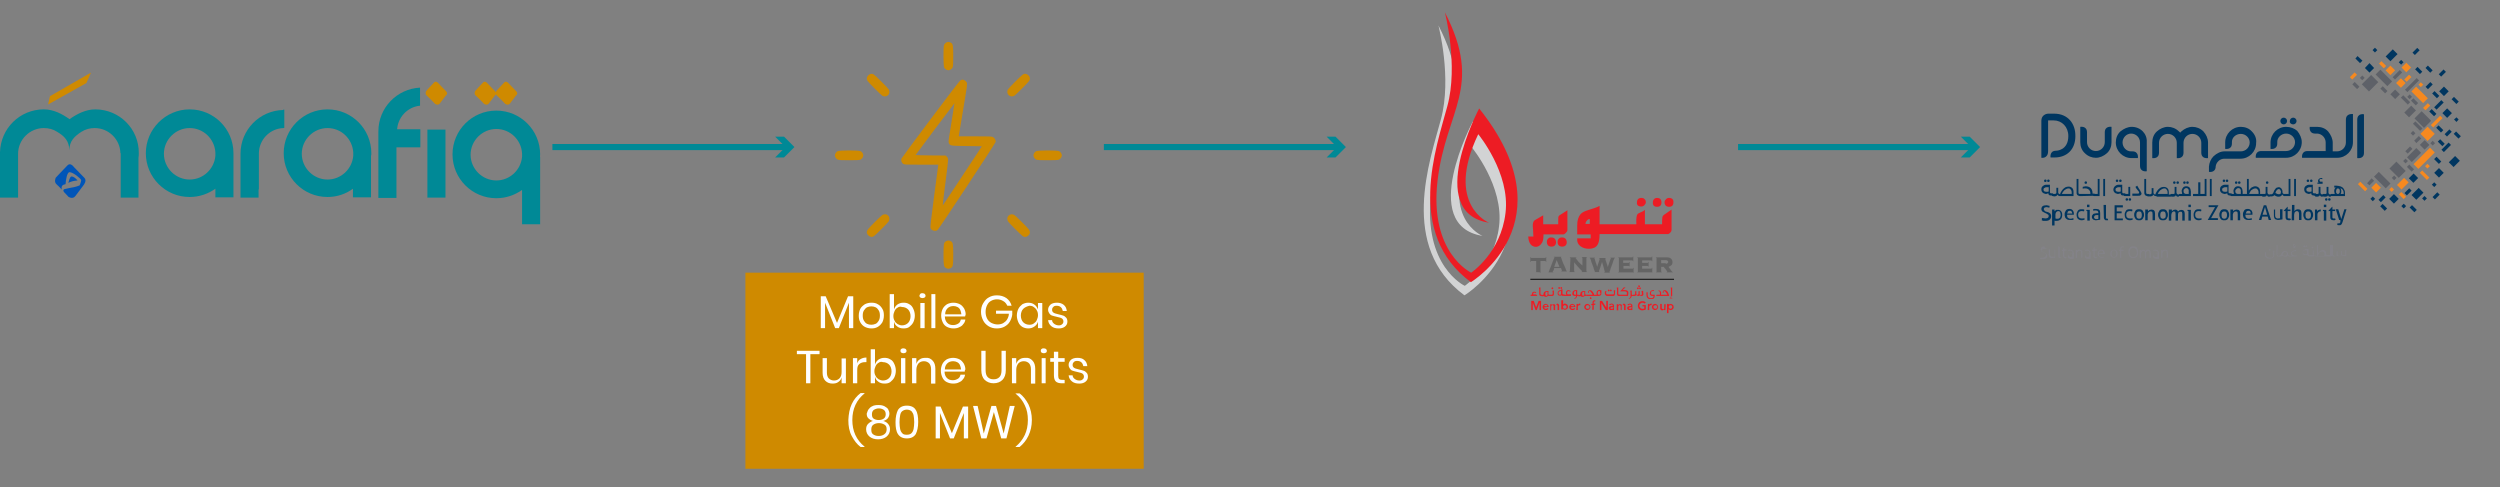 <?xml version="1.0" encoding="utf-8"?>
<!-- Generator: Adobe Illustrator 22.1.0, SVG Export Plug-In . SVG Version: 6.00 Build 0)  -->
<svg version="1.1" id="Layer_1" xmlns="http://www.w3.org/2000/svg" xmlns:xlink="http://www.w3.org/1999/xlink" x="0px" y="0px"
	 viewBox="0 0 816 159" style="enable-background:new 0 0 816 159;" xml:space="preserve">
<rect x="0" y="0" width="816" height="159" fill="#808080" stroke="none"/>
<style type="text/css">
	.st0{fill:#CF8A00;}
	.st1{fill:#008996;}
	.st2{fill:#0055B8;}
	.st3{enable-background:new    ;}
	.st4{fill:#FFFFFF;}
	.st5{fill:none;stroke:#008996;stroke-width:2;stroke-miterlimit:10;}
	.st6{fill:#D2D3D4;}
	.st7{fill:#ED1C24;}
	.st8{fill:#646464;}
	.st9{fill:#F6891F;}
	.st10{fill:#003660;}
	.st11{fill:#5E6168;}
	.st12{fill:#838288;}
</style>
<rect x="243.3" y="89" class="st0" width="130" height="64"/>
<g>
	<path class="st1" d="M76.2,50c0-7.9-6.4-14.3-14.3-14.3S47.6,42.2,47.6,50c0,7.9,6.4,14.3,14.3,14.3c3.1,0,6-1,8.4-2.7v2.8h5.9
		V50.9C76.2,50.6,76.2,50.3,76.2,50 M61.9,58.6c-4.6,0-8.4-3.8-8.4-8.4s3.8-8.4,8.4-8.4c4.5,0,8.1,3.5,8.4,7.9l0,0v1.2
		C69.9,55.2,66.3,58.6,61.9,58.6"/>
	<path class="st1" d="M121.2,50c0-7.9-6.4-14.3-14.3-14.3S92.6,42.1,92.6,50s6.4,14.3,14.3,14.3c3.1,0,6-1,8.3-2.7v2.8h5.9V50.9
		C121.2,50.6,121.2,50.3,121.2,50 M106.9,58.6c-4.6,0-8.4-3.8-8.4-8.4s3.8-8.4,8.4-8.4c4.5,0,8.1,3.5,8.4,7.9l0,0v1.2
		C114.9,55.2,111.3,58.6,106.9,58.6"/>
	<path class="st1" d="M176.3,50.4c0-7.9-6.4-14.3-14.3-14.3c-7.9,0-14.3,6.4-14.3,14.3s6.4,14.3,14.3,14.3c3.1,0,6-1,8.4-2.7v11.2
		h5.9V51.3C176.2,51,176.3,50.7,176.3,50.4 M162,58.9c-4.6,0-8.4-3.8-8.4-8.4s3.8-8.4,8.4-8.4c4.5,0,8.1,3.5,8.4,7.9l0,0v1.2
		C170,55.5,166.4,58.9,162,58.9"/>
	<rect x="139.5" y="42.3" class="st1" width="5.9" height="22.2"/>
	<path class="st1" d="M92.6,41.8L92.6,41.8l0.2-0.1v-5.9h-0.4v0.1c-7.7,0.2-13.9,6.5-13.9,14.3c0,0.3,0,0.6,0,0.9v13.4h5.9v-2.7
		c0,0,0.1,0,0.1,0.1V50.1C84.5,45.6,88.1,41.9,92.6,41.8"/>
	<path class="st1" d="M129.5,48.1h2.1l0,0h5.6v-5.9H129l0.7,2c-0.1-0.5-0.1-0.9-0.1-1.4c0-4.3,3.3-7.9,7.5-8.3v-5.9
		c-7.6,0.4-13.6,6.6-13.6,14.3c0,0.3,0,0.6,0,0.9v20.8h5.9v-5.1l0,0V48.1H129.5z"/>
	<path class="st1" d="M31.1,35.7c-3.1,0-6,1.5-8.4,3.2c-2.4-1.7-5.2-3.2-8.4-3.2c-7.8,0-14.1,6.2-14.3,14l0,0v14.8h5.9v-2.9
		c0,0,0,0,0,0.1V51.3c0-0.4,0-0.7,0-1.1c0-4.6,3.8-8.4,8.4-8.4c1.6,0,3.1,0.4,4.3,1.2c2.4,1.4,4,3,4,6l0,0c0.1-3,1.7-4.5,4-6
		c1.3-0.8,2.7-1.2,4.3-1.2c4.6,0,8.3,3.7,8.4,8.2h0.1v11.6v2.9h5.8v-13c0.1-0.5,0.1-1,0.1-1.5C45.4,42.1,39,35.7,31.1,35.7"/>
	<path class="st0" d="M145.6,29.8l-2.4-2.5c0,0-0.8-1.1-1.5-0.4s-2.6,2.8-2.6,2.8s-0.5,1,0.2,1.5c0.7,0.6,2.7,2.7,2.7,2.7
		s1,0.7,1.6-0.2c0.7-0.9,1.9-2.5,1.9-2.5S146.4,30.6,145.6,29.8"/>
	<path class="st0" d="M161.6,29.8l-2.4-2.5c0,0-0.8-1.1-1.5-0.4s-2.6,2.8-2.6,2.8s-0.5,1,0.2,1.5c0.7,0.6,2.7,2.7,2.7,2.7
		s1,0.7,1.6-0.2c0.7-0.9,1.9-2.5,1.9-2.5S162.4,30.6,161.6,29.8"/>
	<path class="st0" d="M168.5,29.8l-2.4-2.5c0,0-0.8-1.1-1.5-0.4s-2.6,2.8-2.6,2.8s-0.5,1,0.2,1.5c0.7,0.6,2.7,2.7,2.7,2.7
		s1,0.7,1.6-0.2c0.7-0.9,1.9-2.5,1.9-2.5S169.3,30.6,168.5,29.8"/>
	<polygon class="st0" points="29.7,23.7 16.3,31.4 15.7,34.1 28.2,27.1 	"/>
	<path class="st2" d="M27.5,58l-3.4-3.5c0,0-1.1-1.6-2.1-0.5c-1,1-3.8,4-3.8,4s-0.7,1.4,0.3,2.2c0.4,0.3,1,1,1.7,1.7
		c0,0-0.1-0.2-0.1-0.4s0-0.5,0.1-0.7s0.3-0.4,0.5-0.5c0,0,0,0,0.1,0l0,0c0,0,0.5-0.2,0.6-0.2c0.1-1.5,0.5-3.9,1.3-3.9
		c1.2,0,3.8,2.2,3.8,2.6c0,0.5-0.5,1.7-0.5,1.7s-0.9,0.4-1.9,0.6c-0.6,0.1-2.2,0.4-2.9,0.6l0,0c-0.1,0-0.1,0-0.1,0
		c-0.2,0.1-0.3,0.2-0.4,0.3c-0.1,0.3,0.2,0.7,0.2,0.7c0.8,0.8,1.4,1.5,1.4,1.5s1.4,1,2.3-0.2s2.7-3.6,2.7-3.6S28.5,58.9,27.5,58"/>
	<path class="st2" d="M23.3,57.6c-0.5,0.1-0.8,1.4-1,2.1c0.7-0.4,1.7-0.7,3-0.8C25.3,58.9,24.3,57.6,23.3,57.6"/>
</g>
<g transform="translate(0,512) scale(0.1,-0.1)">
	<path class="st0" d="M3087.4,4980.5c-2.5-1.6-5.2-4.9-6.2-7.5c-2.5-7.2-2.2-66.5,0.4-72.9c2.2-5.1,8.5-9.4,13.9-9.4
		s11.7,4.3,13.9,9.4c1.6,3.8,2,12.6,2,36.9c0,35.4-0.9,40.1-8.5,44C3097.1,4983.9,3092.9,4983.8,3087.4,4980.5z"/>
	<path class="st0" d="M2834.2,4874.1c-5.6-5.6-6.5-12.3-2.6-18.2c3.9-5.9,44.4-46.3,48.6-48.6c14.3-7.5,28.4,6.5,20.8,20.8
		c-2.5,4.6-45.1,47-49.6,49.3C2845.4,4880.5,2839.4,4879.4,2834.2,4874.1z"/>
	<path class="st0" d="M3338.5,4876.8c-5.9-3.9-46.3-44.4-48.6-48.6c-7.5-14.3,6.5-28.4,20.8-20.8c4.2,2.3,44.7,42.7,48.6,48.6
		c3.9,5.9,3,12.6-2.6,18.2C3351.1,4879.8,3344.4,4880.7,3338.5,4876.8z"/>
	<path class="st0" d="M3135.3,4857.9c-3-1.4-33.7-41.4-97.6-126.7c-51.4-68.4-94.2-126.4-95.2-128.7c-2.3-5.5-0.1-12.9,5.1-17.1
		c3.6-2.7,5.8-2.9,59.5-2.9h55.7l-0.9-5.4c-0.4-3-6.5-48.6-13.5-101.4c-9.1-69.3-12.3-96.9-11.3-99.7c3-8.4,14.9-12.3,22.6-7.4
		c4.1,2.7,188.5,282.1,189.9,287.9c1.4,5.5-2.9,13.5-8.7,16.2c-4.1,2-12.6,2.3-58.2,2.3h-53.5l14.3,85.5
		c13.7,82.2,14.2,85.6,11.9,90.3c-2.2,4.6-9.4,9.4-13.9,9.4C3140.5,4860.3,3137.7,4859.2,3135.3,4857.9z M3105.5,4720.2
		c-9.3-55.5-10.3-62.8-8.5-66.8c3.9-9.3,4.2-9.3,58.6-10.1l49.3-0.7l-63.1-95.8c-34.6-52.8-63.7-96.5-64.5-97.4
		c-0.7-0.7,3,32,8.4,72.8c5.5,40.6,9.5,76.1,9.1,78.6s-2.5,6.1-4.5,8l-3.8,3.5l-49,0.4c-27.1,0.1-49,0.9-48.8,1.6
		c0.7,2,126.3,169.1,126.7,168.7C3115.6,4782.7,3111.1,4754.5,3105.5,4720.2z"/>
	<path class="st0" d="M2734.3,4626.6c-4.8-2-9.1-8.5-9.1-13.7c0-5.4,4.3-11.7,9.4-13.9c3.8-1.6,12.6-2,36.9-2
		c24.3,0,33.1,0.4,36.9,2c5.1,2.2,9.4,8.5,9.4,13.9s-4.3,11.7-9.4,13.9C2801.4,4629.7,2741.1,4629.7,2734.3,4626.6z"/>
	<path class="st0" d="M3382.3,4626.6c-4.8-2-9.1-8.5-9.1-13.7c0-5.4,4.3-11.7,9.4-13.9c3.8-1.6,12.6-2,36.9-2s33.1,0.4,36.9,2
		c5.1,2.2,9.4,8.5,9.4,13.9s-4.3,11.7-9.4,13.9C3449.5,4629.7,3389.1,4629.7,3382.3,4626.6z"/>
	<path class="st0" d="M2880.7,4418.9c-4.1-2.3-42.1-39.9-47.2-46.7c-5.9-8-5.6-14.2,0.7-20.5c5.6-5.6,12.3-6.5,18.2-2.6
		s46.3,44.4,48.6,48.6c5.6,10.6-0.9,22.9-12,22.9C2886,4420.5,2882.3,4419.6,2880.7,4418.9z"/>
	<path class="st0" d="M3292.1,4416.3c-4.8-4.8-5.6-12-2.2-18.7c2.3-4.2,42.7-44.7,48.6-48.6c5.9-3.9,12.6-3,18.2,2.6
		c6.4,6.4,6.7,12.6,0.7,20.5c-4.9,6.5-41.1,42.4-46.4,46C3305.2,4421.9,3297,4421.2,3292.1,4416.3z"/>
	<path class="st0" d="M3087.4,4332.4c-6.9-4.2-7.8-8.8-7.8-43.8c0-35.2,0.9-39.8,8.5-43.7c5.5-2.9,9.3-2.9,14.8,0
		c7.7,3.9,8.5,8.5,8.5,44c0,35.4-0.9,40.1-8.5,44C3097.1,4335.9,3092.9,4335.7,3087.4,4332.4z"/>
</g>
<g>
	<g class="st3">
		<path class="st4" d="M278.5,96.7v10.4h-1.4v-8.3l-3.3,8.3h-1.2l-3.3-8.3v8.3h-1.4V96.7h1.6l3.7,8.7l3.6-8.7H278.5z"/>
		<path class="st4" d="M286.5,99.3c0.6,0.3,1.1,0.8,1.5,1.5c0.4,0.6,0.5,1.4,0.5,2.2s-0.2,1.6-0.5,2.2c-0.4,0.6-0.8,1.1-1.5,1.5
			s-1.3,0.5-2.1,0.5s-1.5-0.2-2.1-0.5c-0.6-0.3-1.1-0.8-1.5-1.5s-0.5-1.4-0.5-2.2s0.2-1.6,0.5-2.2s0.9-1.1,1.5-1.5
			c0.6-0.3,1.3-0.5,2.1-0.5S285.9,98.9,286.5,99.3z M283,100.3c-0.4,0.2-0.7,0.6-1,1c-0.3,0.5-0.4,1-0.4,1.7c0,0.7,0.1,1.2,0.4,1.7
			c0.3,0.5,0.6,0.8,1,1c0.4,0.2,0.9,0.3,1.4,0.3s0.9-0.1,1.4-0.3s0.7-0.6,1-1c0.3-0.5,0.4-1,0.4-1.7c0-0.7-0.1-1.2-0.4-1.7
			c-0.3-0.5-0.6-0.8-1-1c-0.4-0.2-0.9-0.3-1.4-0.3S283.5,100.1,283,100.3z"/>
		<path class="st4" d="M296.8,99.3c0.6,0.3,1,0.8,1.3,1.5c0.3,0.6,0.5,1.4,0.5,2.2s-0.2,1.6-0.5,2.2c-0.3,0.6-0.8,1.1-1.3,1.5
			s-1.2,0.5-1.9,0.5c-0.8,0-1.5-0.2-2-0.6c-0.6-0.4-0.9-0.9-1.1-1.6v2.1h-1.4V96h1.4v5c0.2-0.7,0.6-1.2,1.1-1.6
			c0.6-0.4,1.2-0.6,2-0.6C295.6,98.8,296.2,98.9,296.8,99.3z M293,100.4c-0.4,0.2-0.8,0.6-1,1.1c-0.2,0.5-0.4,1-0.4,1.6
			s0.1,1.1,0.4,1.6c0.2,0.5,0.6,0.8,1,1.1c0.4,0.2,0.9,0.4,1.4,0.4c0.8,0,1.5-0.3,2-0.8c0.5-0.5,0.8-1.3,0.8-2.2s-0.3-1.7-0.8-2.2
			c-0.5-0.5-1.2-0.8-2-0.8C293.9,100,293.4,100.1,293,100.4z"/>
		<path class="st4" d="M300.4,95.9c0.2-0.2,0.4-0.2,0.7-0.2c0.3,0,0.5,0.1,0.7,0.2c0.2,0.2,0.3,0.4,0.3,0.6c0,0.3-0.1,0.5-0.3,0.6
			s-0.4,0.2-0.7,0.2c-0.3,0-0.5-0.1-0.7-0.2s-0.3-0.4-0.3-0.6C300.2,96.2,300.3,96,300.4,95.9z M301.8,98.9v8.2h-1.4v-8.2H301.8z"/>
		<path class="st4" d="M305.3,96v11.1H304V96H305.3z"/>
		<path class="st4" d="M315,103.3h-6.6c0,0.9,0.3,1.6,0.8,2.1c0.5,0.5,1.1,0.7,1.9,0.7c0.7,0,1.2-0.2,1.7-0.5s0.7-0.8,0.8-1.3h1.5
			c-0.1,0.6-0.3,1.1-0.7,1.5c-0.3,0.5-0.8,0.8-1.3,1c-0.5,0.3-1.2,0.4-1.9,0.4c-0.8,0-1.5-0.2-2.1-0.5c-0.6-0.3-1.1-0.8-1.4-1.5
			c-0.3-0.6-0.5-1.4-0.5-2.2s0.2-1.6,0.5-2.2c0.3-0.6,0.8-1.1,1.4-1.5c0.6-0.3,1.3-0.5,2.1-0.5c0.8,0,1.5,0.2,2.1,0.5
			c0.6,0.3,1,0.8,1.4,1.4c0.3,0.6,0.5,1.2,0.5,1.9C315.1,102.8,315.1,103.1,315,103.3z M313.4,101.1c-0.2-0.4-0.5-0.7-0.9-0.9
			c-0.4-0.2-0.8-0.3-1.3-0.3c-0.7,0-1.4,0.2-1.9,0.7s-0.8,1.1-0.8,2h5.3C313.7,102,313.6,101.5,313.4,101.1z"/>
		<path class="st4" d="M328.5,97.3c0.8,0.6,1.4,1.4,1.7,2.5h-1.4c-0.3-0.6-0.7-1.2-1.3-1.5c-0.6-0.4-1.3-0.6-2.1-0.6
			c-0.7,0-1.4,0.2-1.9,0.5c-0.6,0.3-1,0.8-1.3,1.4s-0.5,1.3-0.5,2.2c0,0.9,0.2,1.6,0.5,2.2c0.3,0.6,0.8,1.1,1.4,1.4
			c0.6,0.3,1.3,0.5,2,0.5c0.6,0,1.2-0.1,1.8-0.4c0.5-0.3,1-0.7,1.3-1.2c0.3-0.5,0.6-1.2,0.6-1.9h-4.2v-1h5.3v1.3
			c-0.1,0.8-0.4,1.6-0.8,2.3c-0.4,0.7-1,1.2-1.7,1.6c-0.7,0.4-1.6,0.6-2.5,0.6c-1,0-1.9-0.2-2.7-0.7c-0.8-0.5-1.4-1.1-1.8-1.9
			c-0.4-0.8-0.7-1.7-0.7-2.8c0-1,0.2-2,0.7-2.8s1-1.5,1.8-1.9c0.8-0.5,1.7-0.7,2.7-0.7C326.6,96.4,327.6,96.7,328.5,97.3z"/>
		<path class="st4" d="M337.6,99.4c0.6,0.4,0.9,0.9,1.2,1.6v-2.1h1.4v8.2h-1.4V105c-0.2,0.7-0.6,1.2-1.2,1.6c-0.6,0.4-1.2,0.6-2,0.6
			c-0.7,0-1.4-0.2-1.9-0.5s-1-0.8-1.3-1.5s-0.5-1.4-0.5-2.2s0.2-1.6,0.5-2.2s0.8-1.1,1.3-1.5c0.6-0.3,1.2-0.5,1.9-0.5
			C336.4,98.8,337.1,99,337.6,99.4z M334,100.8c-0.5,0.5-0.8,1.3-0.8,2.2s0.3,1.7,0.8,2.2c0.5,0.5,1.2,0.8,2,0.8
			c0.5,0,1-0.1,1.4-0.4c0.4-0.3,0.8-0.6,1-1.1c0.2-0.5,0.4-1,0.4-1.6s-0.1-1.1-0.4-1.6c-0.2-0.5-0.6-0.8-1-1.1s-0.9-0.4-1.4-0.4
			C335.2,100,334.5,100.3,334,100.8z"/>
		<path class="st4" d="M347.2,99.5c0.6,0.5,0.9,1.1,1,2h-1.3c-0.1-0.5-0.3-0.9-0.6-1.2c-0.3-0.3-0.8-0.5-1.4-0.5
			c-0.5,0-0.9,0.1-1.1,0.4c-0.3,0.2-0.4,0.6-0.4,1c0,0.3,0.1,0.5,0.3,0.7c0.2,0.2,0.4,0.3,0.7,0.4s0.7,0.2,1.1,0.3
			c0.6,0.1,1.1,0.3,1.5,0.4c0.4,0.1,0.7,0.4,1,0.7c0.3,0.3,0.4,0.8,0.4,1.3c0,0.7-0.3,1.2-0.8,1.6c-0.5,0.4-1.2,0.6-2,0.6
			c-1,0-1.8-0.2-2.4-0.7c-0.6-0.5-1-1.1-1.1-2h1.3c0,0.5,0.3,0.9,0.7,1.2c0.4,0.3,0.9,0.5,1.5,0.5c0.5,0,0.8-0.1,1.1-0.4
			c0.3-0.2,0.4-0.6,0.4-0.9c0-0.3-0.1-0.6-0.3-0.8c-0.2-0.2-0.4-0.3-0.7-0.4c-0.3-0.1-0.7-0.2-1.2-0.3c-0.6-0.1-1.1-0.3-1.5-0.4
			c-0.4-0.1-0.7-0.4-0.9-0.7s-0.4-0.7-0.4-1.2c0-0.7,0.3-1.2,0.8-1.7c0.5-0.4,1.2-0.6,2.1-0.6C345.8,98.8,346.6,99,347.2,99.5z"/>
	</g>
	<g class="st3">
		<path class="st4" d="M267.5,114.5v1.1h-3v9.5h-1.4v-9.5h-3v-1.1H267.5z"/>
		<path class="st4" d="M276.1,116.9v8.2h-1.4v-1.9c-0.2,0.7-0.6,1.2-1.1,1.5c-0.5,0.4-1.2,0.5-1.9,0.5c-0.9,0-1.7-0.3-2.3-0.9
			s-0.9-1.5-0.9-2.6v-4.8h1.4v4.7c0,0.8,0.2,1.5,0.6,1.9c0.4,0.4,1,0.7,1.7,0.7c0.7,0,1.3-0.2,1.8-0.7s0.7-1.2,0.7-2.1v-4.4H276.1z"
			/>
		<path class="st4" d="M280.9,117.2c0.5-0.3,1.1-0.5,1.9-0.5v1.5h-0.4c-0.8,0-1.4,0.2-1.9,0.6c-0.5,0.4-0.7,1-0.7,2v4.3h-1.4v-8.2
			h1.4v1.7C280,118,280.3,117.5,280.9,117.2z"/>
		<path class="st4" d="M290.6,117.3c0.6,0.3,1,0.8,1.3,1.5c0.3,0.6,0.5,1.4,0.5,2.2s-0.2,1.6-0.5,2.2c-0.3,0.6-0.8,1.1-1.3,1.5
			s-1.2,0.5-1.9,0.5c-0.8,0-1.5-0.2-2-0.6c-0.6-0.4-0.9-0.9-1.1-1.6v2.1h-1.4V114h1.4v5c0.2-0.7,0.6-1.2,1.1-1.6
			c0.6-0.4,1.2-0.6,2-0.6C289.3,116.8,290,116.9,290.6,117.3z M286.8,118.4c-0.4,0.2-0.8,0.6-1,1.1c-0.2,0.5-0.4,1-0.4,1.6
			s0.1,1.1,0.4,1.6c0.2,0.5,0.6,0.8,1,1.1c0.4,0.2,0.9,0.4,1.4,0.4c0.8,0,1.5-0.3,2-0.8c0.5-0.5,0.8-1.3,0.8-2.2s-0.3-1.7-0.8-2.2
			c-0.5-0.5-1.2-0.8-2-0.8C287.7,118,287.2,118.1,286.8,118.4z"/>
		<path class="st4" d="M294.2,113.9c0.2-0.2,0.4-0.2,0.7-0.2c0.3,0,0.5,0.1,0.7,0.2c0.2,0.2,0.3,0.4,0.3,0.6c0,0.3-0.1,0.5-0.3,0.6
			s-0.4,0.2-0.7,0.2c-0.3,0-0.5-0.1-0.7-0.2s-0.3-0.4-0.3-0.6C293.9,114.2,294,114,294.2,113.9z M295.5,116.9v8.2h-1.4v-8.2H295.5z"
			/>
		<path class="st4" d="M304.4,117.7c0.6,0.6,0.9,1.5,0.9,2.7v4.8h-1.4v-4.7c0-0.8-0.2-1.4-0.6-1.9c-0.4-0.4-1-0.7-1.7-0.7
			c-0.7,0-1.3,0.2-1.8,0.7c-0.4,0.5-0.7,1.2-0.7,2.1v4.4h-1.4v-8.2h1.4v1.9c0.2-0.7,0.6-1.2,1.1-1.5c0.5-0.4,1.2-0.5,1.9-0.5
			C303,116.7,303.8,117,304.4,117.7z"/>
		<path class="st4" d="M314.9,121.3h-6.6c0,0.9,0.3,1.6,0.8,2.1c0.5,0.5,1.1,0.7,1.9,0.7c0.7,0,1.2-0.2,1.7-0.5s0.7-0.8,0.8-1.3h1.5
			c-0.1,0.6-0.3,1.1-0.7,1.5c-0.3,0.5-0.8,0.8-1.3,1c-0.5,0.3-1.2,0.4-1.9,0.4c-0.8,0-1.5-0.2-2.1-0.5c-0.6-0.3-1.1-0.8-1.4-1.5
			c-0.3-0.6-0.5-1.4-0.5-2.2s0.2-1.6,0.5-2.2c0.3-0.6,0.8-1.1,1.4-1.5c0.6-0.3,1.3-0.5,2.1-0.5c0.8,0,1.5,0.2,2.1,0.5
			c0.6,0.3,1,0.8,1.4,1.4c0.3,0.6,0.5,1.2,0.5,1.9C314.9,120.8,314.9,121.1,314.9,121.3z M313.3,119.1c-0.2-0.4-0.5-0.7-0.9-0.9
			c-0.4-0.2-0.8-0.3-1.3-0.3c-0.7,0-1.4,0.2-1.9,0.7s-0.8,1.1-0.8,2h5.3C313.6,120,313.5,119.5,313.3,119.1z"/>
		<path class="st4" d="M321.7,114.5v6.3c0,1,0.2,1.8,0.7,2.3c0.5,0.5,1.1,0.7,1.9,0.7c0.8,0,1.4-0.2,1.9-0.7
			c0.5-0.5,0.7-1.3,0.7-2.3v-6.3h1.4v6.3c0,1.4-0.4,2.5-1.1,3.2c-0.7,0.7-1.7,1.1-2.9,1.1c-1.2,0-2.1-0.4-2.9-1.1
			c-0.7-0.7-1.1-1.8-1.1-3.2v-6.3H321.7z"/>
		<path class="st4" d="M337,117.7c0.6,0.6,0.9,1.5,0.9,2.7v4.8h-1.4v-4.7c0-0.8-0.2-1.4-0.6-1.9c-0.4-0.4-1-0.7-1.7-0.7
			c-0.7,0-1.3,0.2-1.8,0.7c-0.4,0.5-0.7,1.2-0.7,2.1v4.4h-1.4v-8.2h1.4v1.9c0.2-0.7,0.6-1.2,1.1-1.5c0.5-0.4,1.2-0.5,1.9-0.5
			C335.6,116.7,336.4,117,337,117.7z"/>
		<path class="st4" d="M340,113.9c0.2-0.2,0.4-0.2,0.7-0.2c0.3,0,0.5,0.1,0.7,0.2c0.2,0.2,0.3,0.4,0.3,0.6c0,0.3-0.1,0.5-0.3,0.6
			s-0.4,0.2-0.7,0.2c-0.3,0-0.5-0.1-0.7-0.2s-0.3-0.4-0.3-0.6C339.7,114.2,339.8,114,340,113.9z M341.3,116.9v8.2H340v-8.2H341.3z"
			/>
		<path class="st4" d="M347.5,123.9v1.2h-1c-0.8,0-1.5-0.2-1.9-0.6c-0.4-0.4-0.6-1.1-0.6-2v-4.4h-1.2v-1.2h1.2v-2.1h1.4v2.1h2.1v1.2
			h-2.1v4.5c0,0.5,0.1,0.9,0.3,1.1c0.2,0.2,0.5,0.3,1,0.3H347.5z"/>
		<path class="st4" d="M353.9,117.5c0.6,0.5,0.9,1.1,1,2h-1.3c-0.1-0.5-0.3-0.9-0.6-1.2c-0.3-0.3-0.8-0.5-1.4-0.5
			c-0.5,0-0.9,0.1-1.1,0.4c-0.3,0.2-0.4,0.6-0.4,1c0,0.3,0.1,0.5,0.3,0.7c0.2,0.2,0.4,0.3,0.7,0.4s0.7,0.2,1.1,0.3
			c0.6,0.1,1.1,0.3,1.5,0.4c0.4,0.1,0.7,0.4,1,0.7c0.3,0.3,0.4,0.8,0.4,1.3c0,0.7-0.3,1.2-0.8,1.6c-0.5,0.4-1.2,0.6-2,0.6
			c-1,0-1.8-0.2-2.4-0.7c-0.6-0.5-1-1.1-1.1-2h1.3c0,0.5,0.3,0.9,0.7,1.2c0.4,0.3,0.9,0.5,1.5,0.5c0.5,0,0.8-0.1,1.1-0.4
			c0.3-0.2,0.4-0.6,0.4-0.9c0-0.3-0.1-0.6-0.3-0.8c-0.2-0.2-0.4-0.3-0.7-0.4c-0.3-0.1-0.7-0.2-1.2-0.3c-0.6-0.1-1.1-0.3-1.5-0.4
			c-0.4-0.1-0.7-0.4-0.9-0.7s-0.4-0.7-0.4-1.2c0-0.7,0.3-1.2,0.8-1.7c0.5-0.4,1.2-0.6,2.1-0.6C352.6,116.8,353.4,117,353.9,117.5z"
			/>
	</g>
	<g class="st3">
		<path class="st4" d="M278,131.9c0.7-1.5,1.7-2.7,2.9-3.6h1.3v0.1c-2.6,2.1-4,5-4,8.7c0,3.6,1.3,6.5,4,8.7v0.1h-1.3
			c-1.2-0.9-2.1-2.1-2.9-3.6s-1.1-3.2-1.1-5.2C277,135.1,277.3,133.4,278,131.9z"/>
		<path class="st4" d="M283.5,133.6c0.3-0.4,0.7-0.8,1.2-1c0.5-0.3,1.2-0.4,2-0.4c0.8,0,1.4,0.1,2,0.4c0.5,0.3,1,0.6,1.2,1
			s0.4,0.9,0.4,1.4c0,0.6-0.2,1.1-0.5,1.5s-0.8,0.7-1.5,0.9c0.7,0.2,1.2,0.5,1.6,1c0.4,0.5,0.6,1,0.6,1.7c0,1-0.4,1.8-1.1,2.4
			c-0.7,0.6-1.7,0.9-2.8,0.9s-2.1-0.3-2.8-0.9s-1.1-1.4-1.1-2.4c0-0.7,0.2-1.3,0.6-1.7s0.9-0.8,1.6-1c-0.6-0.2-1.1-0.5-1.5-0.9
			s-0.5-0.9-0.5-1.5C283.1,134.5,283.2,134,283.5,133.6z M284.9,141.7c0.5,0.4,1.1,0.6,1.9,0.6c0.8,0,1.4-0.2,1.9-0.6
			c0.5-0.4,0.7-0.9,0.7-1.6c0-0.7-0.2-1.2-0.7-1.5c-0.5-0.3-1.1-0.5-1.8-0.5c-0.7,0-1.4,0.2-1.8,0.5c-0.5,0.3-0.7,0.9-0.7,1.5
			S284.4,141.3,284.9,141.7z M285.1,136.6c0.4,0.3,1,0.5,1.7,0.5s1.3-0.2,1.7-0.5c0.4-0.3,0.6-0.8,0.6-1.4s-0.2-1.1-0.6-1.4
			c-0.4-0.3-1-0.5-1.6-0.5c-0.7,0-1.2,0.2-1.7,0.5c-0.4,0.3-0.6,0.8-0.6,1.4S284.7,136.3,285.1,136.6z"/>
		<path class="st4" d="M292.3,137.8c0-1.7,0.3-3,0.8-4c0.6-0.9,1.5-1.4,2.9-1.4s2.4,0.5,2.9,1.4c0.6,0.9,0.8,2.3,0.8,3.9
			c0,1.7-0.3,3-0.8,4c-0.6,0.9-1.5,1.4-2.9,1.4s-2.3-0.5-2.9-1.4C292.5,140.8,292.3,139.5,292.3,137.8z M298.4,137.8
			c0-0.9-0.1-1.6-0.2-2.2c-0.1-0.6-0.4-1-0.7-1.4c-0.4-0.3-0.9-0.5-1.5-0.5c-0.6,0-1.1,0.2-1.5,0.5c-0.4,0.3-0.6,0.8-0.7,1.4
			c-0.1,0.6-0.2,1.3-0.2,2.2c0,0.9,0.1,1.6,0.2,2.2s0.4,1.1,0.7,1.4c0.3,0.4,0.8,0.5,1.5,0.5c0.7,0,1.2-0.2,1.5-0.5
			c0.3-0.3,0.6-0.8,0.7-1.4S298.4,138.6,298.4,137.8z"/>
		<path class="st4" d="M316,132.7v10.4h-1.4v-8.3l-3.3,8.3h-1.2l-3.3-8.3v8.3h-1.4v-10.4h1.6l3.7,8.7l3.6-8.7H316z"/>
		<path class="st4" d="M331.2,132.5l-2.7,10.6h-1.7l-2.4-8.6l-2.4,8.6h-1.7l-2.7-10.6h1.5l2,9l2.5-9h1.5l2.5,9l2-9H331.2z"/>
		<path class="st4" d="M335.7,142.2c-0.7,1.5-1.7,2.7-2.9,3.7h-1.3v-0.1c2.6-2.2,4-5,4-8.7c0-1.8-0.3-3.4-1-4.8
			c-0.7-1.5-1.6-2.7-3-3.8v-0.1h1.3c1.2,0.9,2.1,2.1,2.9,3.6c0.7,1.5,1.1,3.2,1.1,5.1C336.8,139,336.4,140.7,335.7,142.2z"/>
	</g>
</g>
<g>
	<g>
		<line class="st5" x1="180.3" y1="48" x2="257" y2="48"/>
		<g>
			<polygon class="st1" points="253,51.4 256.4,48 253,44.6 255.9,44.6 259.3,48 255.9,51.4 			"/>
		</g>
	</g>
</g>
<g>
	<g>
		<line class="st5" x1="360.3" y1="48" x2="437" y2="48"/>
		<g>
			<polygon class="st1" points="433,51.4 436.4,48 433,44.6 435.9,44.6 439.3,48 435.9,51.4 			"/>
		</g>
	</g>
</g>
<g>
	<g>
		<line class="st5" x1="567.3" y1="48" x2="644" y2="48"/>
		<g>
			<polygon class="st1" points="640,51.4 643.4,48 640,44.6 642.9,44.6 646.3,48 642.9,51.4 			"/>
		</g>
	</g>
</g>
<g>
	<path class="st6" d="M483.9,77c0,0-14.5-5.9-3.5-28.9c0,0,10.5,12.7,8.9,25.7c-1.5,13-11.2,19.5-11.2,19.5s-13.7-6.4-11-29.9
		c2.6-23.5,15.1-30.4,2.4-55.1c0,0,4.5,17.2,0.8,30.7c-3.6,13.5-13.8,41.5,7.7,57.4c0,0,32.4-19.5,2.7-56.7
		C480.7,39.7,462.7,73.6,483.9,77"/>
	<path class="st7" d="M486,72.7c0,0-14.5-5.9-3.5-28.9c0,0,10.5,12.7,8.9,25.7c-1.5,13-11.2,19.5-11.2,19.5s-13.7-6.4-11-29.9
		c2.7-23.4,15.1-30.4,2.4-55.1c0,0,4.5,17.2,0.8,30.7c-3.6,13.5-13.8,41.5,7.7,57.4c0,0,32.4-19.5,2.7-56.7
		C482.8,35.4,464.8,69.3,486,72.7"/>
	<path class="st7" d="M500.8,80.5c1.2,0.3,2.1-0.5,2.6-1.4c0.3-0.6,0.4-1.4,0.4-2.6h1.9h1.2h3.4c0.3,0,0.5-0.2,0.8-0.5
		s0.5-0.6,0.5-0.9v-6.5l-0.4,0.3c-0.3,0.2-0.7,0.4-1.1,0.7c-0.4,0.3-0.9,0.5-1.2,0.8l-0.1,0.1c-0.2,0.3-0.2,0.7-0.2,1.6
		c0,0.3,0,0.7,0,1.1h-1.8h-1.2h-1.9v-2.9l-0.4,0.2c-2.1,1.2-2.3,1.4-2.4,1.4c-0.4,0.3-0.6,0.9-0.6,1.7c0,0.1,0,0.6,0.1,1.5
		c0,0.7,0.1,1.4,0.1,2.1h-1.7C498.9,77.2,498.7,80,500.8,80.5"/>
	<path class="st7" d="M506.3,77.5c-0.4,0-0.7,0.1-1,0.4s-0.4,0.6-0.4,1.1c0,0.9,0.5,1.5,1.5,1.5c0.9,0,1.5-0.5,1.5-1.5
		C507.8,78,507.3,77.5,506.3,77.5"/>
	<path class="st7" d="M509.8,77.5c-0.4,0-0.7,0.1-1,0.4s-0.4,0.6-0.4,1.1c0,0.9,0.5,1.5,1.5,1.5c0.9,0,1.5-0.5,1.5-1.5
		C511.3,78,510.8,77.5,509.8,77.5"/>
	<path class="st7" d="M535.7,67.4c0.4,0,0.7-0.1,1-0.4s0.5-0.6,0.5-1s-0.1-0.7-0.4-1c-0.3-0.3-0.6-0.4-1-0.4c-1,0-1.5,0.5-1.5,1.5
		C534.2,66.9,534.7,67.4,535.7,67.4"/>
	<path class="st7" d="M517.5,73.1L517.5,73.1c0-0.3,0.1-0.6,0.3-0.9c0.3-0.4,0.5-0.5,0.6-0.6c0.2-0.1,0.4-0.1,0.5-0.1v1.6H517.5
		L517.5,73.1z M542.6,70.9c-0.1,0.4-0.1,1.6-0.1,2.3h-4h-1.2h-0.4v-4.7l-0.4,0.3c-0.3,0.2-0.7,0.4-1,0.5c-0.3,0.2-0.7,0.3-0.9,0.5
		l0,0c-0.4,0.3-0.6,1.3-0.5,3.3v0.1h-8.9h-1.4h-1.7v-6l-0.4,0.2c-0.5,0.3-1.6,0.6-3.1,1.1c-1.3,0.4-2.2,0.8-2.7,1.4
		c-0.7,0.8-1.1,2-1.1,3.6v3h4.4v1.3h-4.4V78c-0.1,1,0.3,1.8,1.1,2.4c0.7,0.5,1.6,0.8,2.6,0.8c1.6,0,2.6-0.5,3.1-1.6
		c0.3-0.6,0.5-1.6,0.5-3.2h1.7h1.4h12.3h1.2h5.7c0.3,0,0.5-0.2,0.8-0.5s0.4-0.6,0.4-0.8v-6.7l-2,1.4
		C542.9,70.2,542.7,70.5,542.6,70.9"/>
	<path class="st7" d="M540.9,67.5c0.9,0,1.4-0.5,1.4-1.4c0-1-0.5-1.5-1.4-1.5c-0.4,0-0.8,0.1-1,0.4c-0.3,0.3-0.4,0.6-0.4,1
		C539.4,67,539.9,67.5,540.9,67.5"/>
	<path class="st7" d="M544.8,64.6c-0.4,0-0.7,0.1-1,0.4s-0.5,0.6-0.5,1c0,0.9,0.5,1.5,1.5,1.5c0.9,0,1.4-0.5,1.4-1.4
		C546.3,65.2,545.8,64.6,544.8,64.6"/>
	<path class="st8" d="M501.2,88.8c0.1,0,0.2,0,0.2-0.1v-0.1v-3.4h-1.6c-0.1,0-0.1,0-0.1,0.1c0,0,0,0.1-0.1,0.2h-0.1v-1.6h0.1
		c0,0.1,0,0.2,0.1,0.2l0.1,0.1h4.6c0.1,0,0.1,0,0.1-0.1c0,0,0-0.1,0.1-0.2h0.1v1.6h-0.1c0-0.1,0-0.2-0.1-0.2l-0.1-0.1h-1.6v3.4v0.1
		c0,0,0.1,0,0.2,0.1v0.1L501.2,88.8L501.2,88.8L501.2,88.8z"/>
	<path class="st8" d="M509,87.1l-0.9-2.2l-0.8,2.2H509z M506.8,88.7C506.8,88.7,506.8,88.8,506.8,88.7c0.1,0.1,0.1,0.1,0.2,0.1v0.1
		h-1.6v-0.1c0.1,0,0.1,0,0.1-0.1c0,0,0.1-0.1,0.1-0.2c0,0,0-0.1,0.1-0.3c0.1-0.1,0.1-0.3,0.2-0.5s0.2-0.4,0.3-0.7
		c0.1-0.3,0.2-0.5,0.3-0.8c0.1-0.3,0.2-0.5,0.3-0.8c0.1-0.3,0.2-0.5,0.3-0.7c0.1-0.2,0.1-0.4,0.2-0.5c0-0.1,0.1-0.2,0.1-0.2
		s0-0.1-0.1-0.1h-0.1v-0.1h2.4v0.1c-0.1,0-0.1,0-0.1,0s0,0,0,0.1c0,0,0,0.1,0.1,0.2s0.1,0.3,0.2,0.6c0.1,0.2,0.2,0.5,0.3,0.8
		c0.1,0.3,0.2,0.6,0.4,0.9c0.1,0.3,0.3,0.6,0.4,0.9s0.2,0.6,0.3,0.8c0.1,0.1,0.1,0.2,0.1,0.2l0.1,0.1v0.1h-1.8v-0.1
		c0.1,0,0.2,0,0.2-0.1c0,0,0,0,0-0.1s-0.1-0.2-0.1-0.3c0-0.1-0.1-0.2-0.1-0.3c0-0.1-0.1-0.1-0.1-0.2h-2.2c-0.1,0.2-0.1,0.3-0.1,0.4
		s-0.1,0.2-0.1,0.3C506.8,88.6,506.8,88.6,506.8,88.7L506.8,88.7"/>
	<path class="st8" d="M512.6,84.3L512.6,84.3c0-0.1-0.1-0.1-0.2-0.2V84h2.2v0.1c-0.1,0-0.2,0-0.2,0s-0.1,0-0.1,0.1
		c0,0,0,0.1,0.1,0.2s0.2,0.2,0.3,0.4c0.1,0.1,0.3,0.3,0.4,0.5c0.2,0.2,0.3,0.4,0.5,0.5c0.2,0.2,0.3,0.4,0.5,0.5s0.3,0.3,0.4,0.4
		v-2.5c0-0.1-0.1-0.2-0.2-0.2v-0.1h1.7V84c-0.1,0-0.2,0-0.2,0.1v0.1v4.3v0.1c0,0,0.1,0.1,0.2,0.1v0.1h-1.8v-0.1c0.1,0,0.1,0,0.2,0
		c0,0,0,0,0-0.1c0,0,0,0,0-0.1l-0.1-0.1c0,0-0.2-0.2-0.3-0.3c-0.1-0.1-0.3-0.3-0.5-0.5s-0.4-0.5-0.7-0.8s-0.6-0.7-1-1.2v2.9v0.1
		c0,0,0.1,0.1,0.2,0.1v0.1h-1.8v-0.1c0.1,0,0.2,0,0.2-0.1v-0.1L512.6,84.3L512.6,84.3z"/>
	<path class="st8" d="M520.4,88.8C520.5,88.8,520.5,88.8,520.4,88.8l0.2-0.1c0,0,0-0.1-0.1-0.2c0-0.1-0.1-0.3-0.2-0.5
		c-0.1-0.2-0.1-0.4-0.2-0.7c-0.1-0.3-0.2-0.5-0.3-0.8s-0.2-0.5-0.3-0.8s-0.2-0.5-0.2-0.7c-0.1-0.2-0.1-0.4-0.2-0.5
		c0-0.1-0.1-0.2-0.1-0.2c0-0.1-0.1-0.1-0.1-0.1v-0.1h1.7v0.1c-0.1,0-0.1,0-0.1,0s-0.1,0-0.1,0.1c0,0,0,0.1,0.1,0.2s0.1,0.3,0.1,0.4
		c0.1,0.2,0.1,0.4,0.2,0.6c0.1,0.2,0.1,0.4,0.2,0.6s0.1,0.4,0.2,0.6c0.1,0.2,0.1,0.3,0.1,0.5l0,0c0-0.1,0.1-0.3,0.1-0.4
		c0.1-0.2,0.1-0.4,0.2-0.6c0.1-0.2,0.1-0.4,0.2-0.6c0.1-0.2,0.1-0.4,0.2-0.6c0.1-0.2,0.1-0.3,0.1-0.4s0-0.2,0-0.2
		c0-0.1,0-0.1-0.1-0.1h-0.1v-0.1h2.2v0.1H524c0,0,0,0,0,0.1c0,0,0,0.1,0,0.2s0.1,0.3,0.1,0.4c0.1,0.2,0.1,0.4,0.2,0.6
		c0.1,0.2,0.1,0.4,0.2,0.6c0.1,0.2,0.1,0.4,0.2,0.6c0.1,0.2,0.1,0.3,0.1,0.4l0,0c0-0.1,0.1-0.2,0.1-0.4c0.1-0.2,0.1-0.3,0.2-0.6
		c0.1-0.2,0.1-0.4,0.2-0.6c0.1-0.2,0.1-0.4,0.2-0.6c0.1-0.2,0.1-0.3,0.2-0.5c0-0.1,0.1-0.2,0.1-0.2c0-0.1,0-0.1-0.1-0.1h-0.1v-0.1
		h1.5v0.1c-0.1,0-0.1,0-0.1,0.1c0,0,0,0.1-0.1,0.1c0,0,0,0.1-0.1,0.2c0,0.1-0.1,0.3-0.2,0.5c-0.1,0.2-0.1,0.4-0.2,0.7
		c-0.1,0.3-0.2,0.5-0.3,0.8s-0.2,0.5-0.3,0.8s-0.2,0.5-0.2,0.7c-0.1,0.2-0.1,0.4-0.2,0.5c0,0.1-0.1,0.2-0.1,0.2c0,0.1,0,0.1,0.1,0.1
		h0.1V89h-1.9v-0.1c0.1,0,0.2-0.1,0.2-0.1c0-0.1,0-0.2-0.1-0.5c-0.1-0.2-0.1-0.5-0.2-0.8c-0.1-0.3-0.2-0.6-0.3-1
		c-0.1-0.3-0.2-0.7-0.3-1l0,0c-0.1,0.3-0.2,0.6-0.3,0.9c-0.1,0.4-0.2,0.7-0.3,1s-0.2,0.6-0.3,0.8c-0.1,0.2-0.1,0.4-0.1,0.4
		c0,0.1,0.1,0.1,0.2,0.1v0.1h-2H520.4L520.4,88.8z"/>
	<path class="st8" d="M531.9,87.1c0-0.1,0-0.1-0.1-0.2c0,0-0.1-0.1-0.2-0.1h-1.7v0.9h3c0.1,0,0.1,0,0.1-0.1c0,0,0-0.1,0.1-0.2h0.1
		V89H533c0-0.1,0-0.1-0.1-0.1h-0.1h-4.6v-0.1c0.1,0,0.2,0,0.2-0.1v-0.1v-4.3v-0.1c0,0-0.1,0-0.2-0.1V84h4.6c0.1,0,0.1,0,0.1-0.1
		c0,0,0-0.1,0.1-0.2h0.1v1.6H533c0-0.1,0-0.2-0.1-0.2l-0.1-0.1h-3v0.8h1.7c0.1,0,0.2,0,0.2-0.1c0,0,0.1-0.1,0.1-0.2h0.1v1.4V87.1
		L531.9,87.1z"/>
	<path class="st8" d="M538,87.1c0-0.1,0-0.1-0.1-0.2c0,0-0.1-0.1-0.2-0.1H536v0.9h3c0.1,0,0.1,0,0.1-0.1c0,0,0-0.1,0.1-0.2h0.1V89
		h-0.1c0-0.1,0-0.1-0.1-0.1H539h-4.6v-0.1c0.1,0,0.2,0,0.2-0.1v-0.1v-4.3v-0.1c0,0-0.1,0-0.2-0.1V84h4.6c0.1,0,0.1,0,0.1-0.1
		c0,0,0-0.1,0.1-0.2h0.1v1.6h-0.1c0-0.1,0-0.2-0.1-0.2L539,85h-3v0.8h1.7c0.1,0,0.2,0,0.2-0.1c0,0,0.1-0.1,0.1-0.2h0.1v1.4L538,87.1
		L538,87.1z"/>
	<path class="st8" d="M543.7,86.1c0.3,0,0.5-0.1,0.6-0.2s0.2-0.2,0.2-0.4c0-0.1-0.1-0.3-0.2-0.4c-0.1-0.1-0.3-0.2-0.6-0.2h-1.5v1
		h1.5V86.1z M542.2,88.6L542.2,88.6c0,0.1,0.1,0.1,0.2,0.2v0.1h-1.9v-0.1c0.1,0,0.2,0,0.2-0.1v-0.1v-4.3v-0.1c0,0-0.1,0-0.2-0.1V84
		h3.4c0.7,0,1.2,0.1,1.5,0.4s0.5,0.6,0.5,1.2c0,0.4-0.1,0.8-0.4,1c-0.3,0.2-0.6,0.4-0.9,0.5l1.1,1.5c0.1,0.1,0.2,0.2,0.3,0.2v0.1h-2
		v-0.1c0.1,0,0.2-0.1,0.2-0.2c0,0,0-0.1-0.1-0.1c-0.1-0.1-0.1-0.2-0.2-0.3c-0.1-0.1-0.2-0.2-0.2-0.3s-0.2-0.2-0.3-0.3
		c-0.1-0.1-0.2-0.2-0.2-0.3c-0.1-0.1-0.1-0.1-0.1-0.2h-0.9V88.6L542.2,88.6z"/>
	<rect x="499.5" y="91" width="46.9" height="0.3"/>
	<polygon class="st7" points="499.8,98.2 500.6,98.2 501.4,100.3 501.4,100.3 502.2,98.2 503,98.2 503,101.2 502.5,101.2 
		502.5,98.8 502.5,98.8 501.6,101.2 501.2,101.2 500.3,98.8 500.3,98.8 500.3,101.2 499.8,101.2 	"/>
	<path class="st7" d="M505,100c0-0.1,0-0.1,0-0.2s0-0.1-0.1-0.2l-0.1-0.1c-0.1,0-0.1,0-0.2,0s-0.3,0-0.4,0.1s-0.2,0.2-0.2,0.3
		L505,100L505,100z M505.5,100.2L505.5,100.2C505.5,100.3,505.5,100.3,505.5,100.2l-1.5,0.1c0,0.1,0,0.1,0.1,0.2
		c0,0.1,0.1,0.1,0.1,0.2c0.1,0,0.1,0.1,0.2,0.1s0.1,0,0.2,0s0.2,0,0.3-0.1c0.1,0,0.2-0.1,0.2-0.2l0.3,0.3c-0.2,0.3-0.5,0.4-0.9,0.4
		c-0.2,0-0.3,0-0.4-0.1s-0.2-0.1-0.3-0.2c-0.1-0.1-0.2-0.2-0.2-0.3c-0.1-0.1-0.1-0.3-0.1-0.4c0-0.2,0-0.3,0.1-0.4s0.1-0.2,0.2-0.3
		c0.1-0.1,0.2-0.2,0.3-0.2c0.1-0.1,0.3-0.1,0.4-0.1s0.3,0,0.4,0.1c0.1,0,0.2,0.1,0.3,0.2c0.1,0.1,0.2,0.2,0.2,0.3
		C505.5,99.9,505.5,100,505.5,100.2"/>
	<path class="st7" d="M508.3,99.1c0.1,0,0.2,0,0.3,0.1c0.1,0,0.2,0.1,0.2,0.2c0.1,0.1,0.1,0.2,0.1,0.3c0,0.1,0,0.2,0,0.3v1.2h-0.5
		v-1.1c0-0.1,0-0.1,0-0.2s0-0.1-0.1-0.2c0-0.1-0.1-0.1-0.1-0.1c-0.1,0-0.1-0.1-0.2-0.1s-0.1,0-0.2,0.1s-0.1,0.1-0.1,0.1
		c0,0.1-0.1,0.1-0.1,0.2s0,0.1,0,0.2v1.1h-0.5V100c0-0.1,0-0.2-0.1-0.3c-0.1-0.1-0.2-0.1-0.3-0.1c-0.1,0-0.1,0-0.2,0.1
		c-0.1,0-0.1,0.1-0.1,0.1c0,0.1-0.1,0.1-0.1,0.2s0,0.1,0,0.2v1.1H506v-2h0.5v0.3l0,0c0-0.1,0.1-0.1,0.1-0.1l0.1-0.1
		c0.1,0,0.1-0.1,0.2-0.1s0.1,0,0.2,0c0.2,0,0.3,0,0.4,0.1s0.2,0.2,0.2,0.3c0.1-0.1,0.2-0.2,0.3-0.3
		C508.1,99.2,508.2,99.1,508.3,99.1"/>
	<path class="st7" d="M511.3,100.2c0-0.1,0-0.2,0-0.2c0-0.1-0.1-0.1-0.1-0.2s-0.1-0.1-0.2-0.1s-0.2-0.1-0.3-0.1
		c-0.1,0-0.2,0-0.2,0.1c-0.1,0-0.1,0.1-0.2,0.1c-0.1,0.1-0.1,0.1-0.1,0.2s0,0.2,0,0.2c0,0.1,0,0.2,0,0.2c0,0.1,0.1,0.1,0.1,0.2
		c0.1,0.1,0.1,0.1,0.2,0.1s0.2,0.1,0.2,0.1c0.1,0,0.2,0,0.3-0.1c0.1,0,0.1-0.1,0.2-0.1c0-0.1,0.1-0.1,0.1-0.2
		C511.3,100.3,511.3,100.2,511.3,100.2 M510.2,98v1.4l0,0l0.1-0.1l0.1-0.1c0.1,0,0.1-0.1,0.2-0.1s0.2,0,0.2,0c0.1,0,0.3,0,0.4,0.1
		s0.2,0.1,0.3,0.2c0.1,0.1,0.2,0.2,0.2,0.3c0,0.1,0.1,0.3,0.1,0.4s0,0.3-0.1,0.4c0,0.1-0.1,0.2-0.2,0.3c-0.1,0.1-0.2,0.2-0.3,0.2
		c-0.1,0.1-0.3,0.1-0.4,0.1s-0.3,0-0.4-0.1s-0.2-0.1-0.3-0.3l0,0v0.3h-0.5v-3H510.2L510.2,98z"/>
	<path class="st7" d="M513.7,100c0-0.1,0-0.1,0-0.2s0-0.1-0.1-0.2l-0.1-0.1c-0.1,0-0.1,0-0.2,0c-0.1,0-0.3,0-0.4,0.1
		c-0.1,0.1-0.2,0.2-0.2,0.3L513.7,100L513.7,100z M514.2,100.2L514.2,100.2C514.2,100.3,514.2,100.3,514.2,100.2l-1.5,0.1
		c0,0.1,0,0.1,0.1,0.2c0,0.1,0.1,0.1,0.1,0.2c0.1,0,0.1,0.1,0.2,0.1c0.1,0,0.1,0,0.2,0c0.1,0,0.2,0,0.3-0.1c0.1,0,0.2-0.1,0.2-0.2
		l0.3,0.3c-0.2,0.3-0.5,0.4-0.9,0.4c-0.2,0-0.3,0-0.4-0.1c-0.1,0-0.2-0.1-0.3-0.2s-0.2-0.2-0.2-0.3c-0.1-0.1-0.1-0.3-0.1-0.4
		c0-0.2,0-0.3,0.1-0.4s0.1-0.2,0.2-0.3c0.1-0.1,0.2-0.2,0.3-0.2c0.1-0.1,0.3-0.1,0.4-0.1c0.1,0,0.3,0,0.4,0.1c0.1,0,0.2,0.1,0.3,0.2
		s0.2,0.2,0.2,0.3S514.2,100,514.2,100.2"/>
	<path class="st7" d="M514.6,99.2h0.5v0.3l0,0c0.1-0.1,0.1-0.2,0.2-0.3c0.1-0.1,0.2-0.1,0.3-0.1c0,0,0,0,0.1,0s0,0,0.1,0v0.5h-0.1
		c0,0,0,0-0.1,0s-0.2,0-0.3,0.1c-0.1,0-0.1,0.1-0.2,0.1c0,0.1-0.1,0.1-0.1,0.2s0,0.1,0,0.1v1.1h-0.5L514.6,99.2L514.6,99.2z"/>
	<path class="st7" d="M517.6,100.2c0,0.1,0,0.2,0,0.2c0,0.1,0.1,0.1,0.1,0.2s0.1,0.1,0.2,0.1c0.1,0,0.2,0.1,0.3,0.1s0.2,0,0.3-0.1
		c0.1,0,0.1-0.1,0.2-0.1c0-0.1,0.1-0.1,0.1-0.2s0-0.2,0-0.2c0-0.1,0-0.2,0-0.2c0-0.1-0.1-0.1-0.1-0.2s-0.1-0.1-0.2-0.1
		c-0.1,0-0.2-0.1-0.3-0.1s-0.2,0-0.3,0.1c-0.1,0-0.1,0.1-0.2,0.1c0,0.1-0.1,0.1-0.1,0.2C517.6,100,517.6,100.1,517.6,100.2
		 M517.1,100.2c0-0.2,0-0.3,0.1-0.4s0.1-0.2,0.2-0.3c0.1-0.1,0.2-0.2,0.3-0.2c0.1-0.1,0.3-0.1,0.4-0.1c0.1,0,0.3,0,0.4,0.1
		c0.1,0.1,0.2,0.1,0.3,0.2s0.2,0.2,0.2,0.3c0.1,0.1,0.1,0.3,0.1,0.4s0,0.3-0.1,0.4s-0.1,0.2-0.2,0.3c-0.1,0.1-0.2,0.2-0.3,0.2
		c-0.1,0.1-0.3,0.1-0.4,0.1c-0.1,0-0.3,0-0.4-0.1c-0.1-0.1-0.2-0.1-0.3-0.2s-0.2-0.2-0.2-0.3C517.1,100.5,517.1,100.3,517.1,100.2"
		/>
	<path class="st7" d="M519.8,99.6h-0.4v-0.4h0.4v-0.3c0-0.1,0-0.2,0-0.3c0-0.1,0.1-0.2,0.1-0.3c0.1-0.1,0.1-0.1,0.2-0.2
		c0.1,0,0.2-0.1,0.4-0.1c0.1,0,0.1,0,0.1,0h0.1v0.4h-0.1h-0.1c-0.1,0-0.1,0-0.2,0l-0.1,0.1v0.1c0,0.1,0,0.1,0,0.2v0.3h0.5v0.4h-0.5
		v1.6h-0.5L519.8,99.6L519.8,99.6z"/>
	<polygon class="st7" points="522.2,98.2 522.9,98.2 524.3,100.4 524.3,100.4 524.3,98.2 524.8,98.2 524.8,101.2 524.1,101.2 
		522.7,98.9 522.7,98.9 522.7,101.2 522.2,101.2 	"/>
	<path class="st7" d="M526.6,100.3L526.6,100.3c-0.2,0-0.3,0-0.4,0s-0.2,0-0.2,0c-0.1,0-0.1,0.1-0.2,0.1c-0.1,0-0.1,0.1-0.1,0.2v0.1
		c0,0,0,0.1,0.1,0.1h0.1h0.1c0.2,0,0.3,0,0.4-0.1C526.6,100.6,526.6,100.5,526.6,100.3L526.6,100.3L526.6,100.3z M526.6,100.9
		L526.6,100.9c-0.1,0.1-0.1,0.2-0.3,0.2c-0.1,0.1-0.2,0.1-0.4,0.1c-0.1,0-0.2,0-0.3,0s-0.2-0.1-0.2-0.1c-0.1-0.1-0.1-0.1-0.2-0.2
		c-0.1-0.1-0.1-0.2-0.1-0.3c0-0.1,0-0.3,0.1-0.4s0.2-0.2,0.3-0.2s0.3-0.1,0.4-0.1c0.2,0,0.3,0,0.5,0v-0.1c0-0.1,0-0.2-0.1-0.3
		s-0.2-0.1-0.3-0.1s-0.2,0-0.3,0.1s-0.2,0.1-0.2,0.2l-0.3-0.3c0.1-0.1,0.2-0.2,0.4-0.2c0.1-0.1,0.3-0.1,0.4-0.1c0.2,0,0.3,0,0.4,0.1
		c0.1,0.1,0.2,0.1,0.3,0.2s0.1,0.2,0.1,0.3c0,0.1,0,0.2,0,0.3v1.2h-0.5L526.6,100.9L526.6,100.9z"/>
	<path class="st7" d="M530,99.1c0.1,0,0.2,0,0.3,0.1c0.1,0,0.2,0.1,0.2,0.2s0.1,0.2,0.1,0.3s0,0.2,0,0.3v1.2h-0.5v-1.1
		c0-0.1,0-0.1,0-0.2s0-0.1-0.1-0.2c0-0.1-0.1-0.1-0.1-0.1c-0.1,0-0.1-0.1-0.2-0.1c-0.1,0-0.1,0-0.2,0.1c-0.1,0-0.1,0.1-0.1,0.1
		c0,0.1-0.1,0.1-0.1,0.2s0,0.1,0,0.2v1.1H529V100c0-0.1,0-0.2-0.1-0.3c-0.1-0.1-0.2-0.1-0.3-0.1s-0.1,0-0.2,0.1
		c-0.1,0-0.1,0.1-0.1,0.1c0,0.1-0.1,0.1-0.1,0.2s0,0.1,0,0.2v1.1h-0.5v-2h0.5v0.3l0,0c0-0.1,0.1-0.1,0.1-0.1l0.1-0.1
		c0.1,0,0.1-0.1,0.2-0.1c0.1,0,0.1,0,0.2,0c0.2,0,0.3,0,0.4,0.1c0.1,0.1,0.2,0.2,0.2,0.3c0.1-0.1,0.2-0.2,0.3-0.3
		C529.8,99.2,529.9,99.1,530,99.1"/>
	<path class="st7" d="M532.6,100.3L532.6,100.3c-0.2,0-0.3,0-0.4,0s-0.2,0-0.2,0c-0.1,0-0.1,0.1-0.2,0.1c-0.1,0-0.1,0.1-0.1,0.2v0.1
		c0,0,0,0.1,0.1,0.1h0.1h0.1c0.2,0,0.3,0,0.4-0.1S532.6,100.5,532.6,100.3L532.6,100.3L532.6,100.3z M532.6,100.9L532.6,100.9
		c-0.1,0.1-0.1,0.2-0.3,0.2c-0.1,0.1-0.2,0.1-0.4,0.1c-0.1,0-0.2,0-0.3,0s-0.2-0.1-0.2-0.1c-0.1-0.1-0.1-0.1-0.2-0.2
		c-0.1-0.1-0.1-0.2-0.1-0.3c0-0.1,0-0.3,0.1-0.4s0.2-0.2,0.3-0.2s0.3-0.1,0.4-0.1c0.2,0,0.3,0,0.5,0v-0.1c0-0.1,0-0.2-0.1-0.3
		c-0.1-0.1-0.2-0.1-0.3-0.1s-0.2,0-0.3,0.1c-0.1,0-0.2,0.1-0.2,0.2l-0.3-0.3c0.1-0.1,0.2-0.2,0.4-0.2c0.1-0.1,0.3-0.1,0.4-0.1
		c0.2,0,0.3,0,0.4,0.1c0.1,0.1,0.2,0.1,0.3,0.2s0.1,0.2,0.1,0.3c0,0.1,0,0.2,0,0.3v1.2h-0.5L532.6,100.9L532.6,100.9z"/>
	<path class="st7" d="M537.2,101c-0.1,0.1-0.3,0.1-0.5,0.2c-0.2,0-0.4,0.1-0.6,0.1c-0.2,0-0.5,0-0.6-0.1c-0.2-0.1-0.4-0.2-0.5-0.3
		c-0.1-0.1-0.3-0.3-0.3-0.5c-0.1-0.2-0.1-0.4-0.1-0.6s0-0.4,0.1-0.6s0.2-0.3,0.3-0.5c0.1-0.1,0.3-0.2,0.5-0.3
		c0.2-0.1,0.4-0.1,0.6-0.1c0.2,0,0.4,0,0.6,0.1c0.2,0.1,0.4,0.2,0.5,0.3l-0.4,0.4c-0.1-0.1-0.2-0.2-0.3-0.2
		c-0.1-0.1-0.3-0.1-0.4-0.1c-0.2,0-0.3,0-0.4,0.1c-0.1,0.1-0.2,0.1-0.3,0.2s-0.2,0.2-0.2,0.3c-0.1,0.1-0.1,0.3-0.1,0.4
		s0,0.3,0.1,0.4s0.1,0.2,0.2,0.3c0.1,0.1,0.2,0.2,0.3,0.2c0.1,0.1,0.3,0.1,0.4,0.1c0.2,0,0.4,0,0.6-0.1V100h-0.6v-0.4h1.1L537.2,101
		L537.2,101z"/>
	<path class="st7" d="M537.9,99.2h0.5v0.3l0,0c0.1-0.1,0.1-0.2,0.2-0.3c0.1-0.1,0.2-0.1,0.3-0.1c0,0,0,0,0.1,0c0,0,0,0,0.1,0v0.5
		H539c0,0,0,0-0.1,0s-0.2,0-0.3,0.1c-0.1,0-0.1,0.1-0.2,0.1c0,0.1-0.1,0.1-0.1,0.2s0,0.1,0,0.1v1.1h-0.5L537.9,99.2L537.9,99.2z"/>
	<path class="st7" d="M539.7,100.2c0,0.1,0,0.2,0,0.2c0,0.1,0.1,0.1,0.1,0.2s0.1,0.1,0.2,0.1c0.1,0,0.2,0.1,0.3,0.1s0.2,0,0.3-0.1
		c0.1,0,0.1-0.1,0.2-0.1c0-0.1,0.1-0.1,0.1-0.2s0-0.2,0-0.2c0-0.1,0-0.2,0-0.2c0-0.1-0.1-0.1-0.1-0.2s-0.1-0.1-0.2-0.1
		c-0.1,0-0.2-0.1-0.3-0.1s-0.2,0-0.3,0.1s-0.1,0.1-0.2,0.1c0,0.1-0.1,0.1-0.1,0.2C539.7,100,539.7,100.1,539.7,100.2 M539.2,100.2
		c0-0.2,0-0.3,0.1-0.4s0.1-0.2,0.2-0.3c0.1-0.1,0.2-0.2,0.3-0.2c0.1-0.1,0.3-0.1,0.4-0.1c0.2,0,0.3,0,0.4,0.1
		c0.1,0.1,0.2,0.1,0.3,0.2s0.2,0.2,0.2,0.3c0.1,0.1,0.1,0.3,0.1,0.4s0,0.3-0.1,0.4s-0.1,0.2-0.2,0.3c-0.1,0.1-0.2,0.2-0.3,0.2
		c-0.1,0.1-0.3,0.1-0.4,0.1c-0.2,0-0.3,0-0.4-0.1c-0.1-0.1-0.2-0.1-0.3-0.2s-0.2-0.2-0.2-0.3C539.2,100.5,539.2,100.3,539.2,100.2"
		/>
	<path class="st7" d="M543.6,101.2h-0.5v-0.3l0,0c0,0.1-0.1,0.2-0.2,0.3c-0.1,0.1-0.2,0.1-0.4,0.1c-0.1,0-0.2,0-0.3-0.1
		c-0.1,0-0.2-0.1-0.2-0.2c-0.1-0.1-0.1-0.2-0.1-0.3c0-0.1,0-0.2,0-0.3v-1.2h0.5v1.1c0,0.1,0,0.1,0,0.2s0,0.1,0.1,0.2
		c0,0.1,0.1,0.1,0.1,0.1c0.1,0,0.1,0.1,0.2,0.1c0.1,0,0.1,0,0.2,0c0.1,0,0.1-0.1,0.1-0.1c0-0.1,0.1-0.1,0.1-0.2s0-0.1,0-0.2v-1.1
		h0.5L543.6,101.2L543.6,101.2z"/>
	<path class="st7" d="M545.8,100.2c0-0.1,0-0.2,0-0.2c0-0.1-0.1-0.1-0.1-0.2s-0.1-0.1-0.2-0.1c-0.1,0-0.2-0.1-0.3-0.1
		s-0.2,0-0.2,0.1c-0.1,0-0.1,0.1-0.2,0.1c-0.1,0.1-0.1,0.1-0.1,0.2s0,0.2,0,0.2c0,0.1,0,0.2,0,0.2c0,0.1,0.1,0.1,0.1,0.2
		c0.1,0.1,0.1,0.1,0.2,0.1c0.1,0,0.2,0.1,0.2,0.1c0.1,0,0.2,0,0.3-0.1c0.1,0,0.1-0.1,0.2-0.1c0-0.1,0.1-0.1,0.1-0.2
		C545.8,100.3,545.8,100.2,545.8,100.2 M544.7,99.2v0.3l0,0l0.1-0.1l0.1-0.1c0.1,0,0.1-0.1,0.2-0.1c0.1,0,0.2,0,0.2,0
		c0.1,0,0.3,0,0.4,0.1c0.1,0.1,0.2,0.1,0.3,0.2s0.2,0.2,0.2,0.3c0,0.1,0.1,0.3,0.1,0.4s0,0.3-0.1,0.4c0,0.1-0.1,0.2-0.2,0.3
		c-0.1,0.1-0.2,0.2-0.3,0.2c-0.1,0.1-0.3,0.1-0.4,0.1c-0.1,0-0.3,0-0.4-0.1c-0.1-0.1-0.2-0.1-0.3-0.2l0,0v1.3h-0.5v-3L544.7,99.2
		L544.7,99.2z"/>
	<path class="st7" d="M501.8,96.6h-2.2v-0.4h0.4c0-0.7,0.3-1,0.8-1c0.2,0,0.4,0.1,0.6,0.2c0,0.1,0,0.2-0.1,0.3
		c-0.1-0.1-0.3-0.2-0.4-0.2c-0.3,0-0.5,0.2-0.5,0.6h0.6h0.4L501.8,96.6z"/>
	<path class="st7" d="M503.4,96.6H503c-0.4,0-0.6-0.2-0.6-0.6v-1.5l-0.1-0.6l0.5-0.1v2c0,0.2,0.1,0.4,0.3,0.4h0.2v0.4H503.4z"/>
	<path class="st7" d="M505.1,96.3v-0.8v-0.2c-0.1,0-0.1,0-0.2,0c-0.4,0-0.5,0.2-0.5,0.7c0,0.4,0.2,0.6,0.4,0.6
		C504.8,96.5,505,96.4,505.1,96.3 M506,96.6h-0.3c-0.2,0-0.3,0-0.4-0.1c-0.2,0.3-0.5,0.4-0.8,0.4c-0.2,0-0.4-0.1-0.6-0.3
		c-0.1,0.1-0.2,0.1-0.3,0.1h-0.4v-0.4h0.3c0.2,0,0.3-0.1,0.3-0.3c0-0.6,0.4-1,1.1-1c0.2,0,0.4,0,0.6,0.1l-0.1,0.4v0.4
		c0,0.2,0.1,0.3,0.3,0.3h0.2L506,96.6L506,96.6z"/>
	<path class="st7" d="M507,94.1c0,0.1-0.1,0.3-0.3,0.3c-0.2,0-0.3-0.1-0.3-0.3c0-0.1,0.1-0.3,0.3-0.3C506.9,93.8,507,94,507,94.1
		 M507.2,96c0,0.4-0.2,0.6-0.6,0.6h-0.7v-0.4h0.6c0.2,0,0.3-0.1,0.3-0.3v-0.4l-0.1-0.6l0.5-0.1L507.2,96L507.2,96z"/>
	<path class="st7" d="M509.9,94c0,0.1-0.1,0.3-0.3,0.3c-0.1,0-0.3-0.1-0.3-0.3c0-0.1,0.1-0.3,0.3-0.3S509.9,93.8,509.9,94 M509.5,95
		c-0.1,0-0.2,0-0.2,0c-0.1,0-0.3,0.1-0.4,0.2s-0.2,0.2-0.2,0.4c0,0.4,0.1,0.6,0.4,0.6c0.1,0,0.3,0,0.4-0.1L509.5,95L509.5,95z
		 M509.2,94c0,0.1-0.1,0.3-0.3,0.3c-0.1,0-0.3-0.1-0.3-0.3c0-0.1,0.1-0.3,0.3-0.3S509.2,93.8,509.2,94 M510.2,96.6
		c-0.2,0-0.4-0.1-0.5-0.2c-0.2,0.1-0.3,0.1-0.6,0.1c-0.5,0-0.7-0.3-0.7-0.8c0-0.3,0.1-0.5,0.3-0.7c0.2-0.2,0.4-0.3,0.7-0.3h0.1v-0.2
		c0.2,0,0.4-0.1,0.5-0.1v1.4c0,0.2,0.1,0.3,0.3,0.3h0.3v0.4L510.2,96.6L510.2,96.6z"/>
	<path class="st7" d="M512.8,96.6h-2.3v-0.4h0.8c-0.1-0.1-0.2-0.3-0.2-0.5c0-0.3,0.1-0.5,0.2-0.7c0.2-0.2,0.4-0.3,0.6-0.3
		c0.2,0,0.5,0.1,0.8,0.3l-0.2,0.2c-0.2-0.1-0.3-0.2-0.5-0.2c-0.3,0-0.5,0.2-0.5,0.6c0,0.2,0,0.3,0.1,0.4s0.2,0.1,0.3,0.1h0.2
		l0.6-0.1L512.8,96.6z"/>
	<path class="st7" d="M514.4,96.2V95h-0.2c-0.3,0-0.5,0.3-0.5,0.7c0,0.3,0.1,0.5,0.4,0.5H514.4L514.4,96.2z M515.3,96.6h-0.5
		c-0.1,0.5-0.4,0.8-0.9,1l-0.1-0.2c0.4-0.1,0.6-0.4,0.6-0.8H514c-0.2,0-0.4-0.1-0.6-0.2c-0.2-0.1-0.2-0.4-0.2-0.6
		c0-0.3,0.1-0.6,0.3-0.8c0.2-0.2,0.4-0.3,0.7-0.3h0.6v1.5h0.5V96.6z"/>
	<path class="st7" d="M517.1,96.3v-0.8v-0.2c-0.1,0-0.1,0-0.2,0c-0.4,0-0.5,0.2-0.5,0.7c0,0.4,0.2,0.6,0.4,0.6
		C516.8,96.5,516.9,96.4,517.1,96.3 M518,96.6h-0.3c-0.2,0-0.3,0-0.4-0.1c-0.2,0.3-0.5,0.4-0.8,0.4c-0.2,0-0.4-0.1-0.6-0.3
		c-0.1,0.1-0.2,0.1-0.3,0.1h-0.4v-0.4h0.3c0.2,0,0.3-0.1,0.3-0.3c0-0.6,0.4-1,1.1-1c0.2,0,0.4,0,0.6,0.1l-0.1,0.4v0.4
		c0,0.2,0.1,0.3,0.3,0.3h0.2v0.4H518z"/>
	<path class="st7" d="M519.5,97.3c0,0.1-0.1,0.3-0.3,0.3c-0.1,0-0.3-0.1-0.3-0.3c0-0.1,0.1-0.3,0.3-0.3
		C519.3,97.1,519.5,97.2,519.5,97.3 M520.6,96.6h-2.7v-0.4h1.9c-0.1-0.2-0.2-0.5-0.4-0.7c-0.2-0.3-0.4-0.5-0.6-0.5
		c-0.1,0-0.2,0.1-0.2,0.2s0,0.2,0.1,0.3l-0.4,0.1c0-0.6,0.3-0.9,0.7-0.9c0.3,0,0.6,0.2,0.9,0.6c0.2,0.3,0.4,0.6,0.5,1h0.3
		L520.6,96.6L520.6,96.6z"/>
	<path class="st7" d="M522.2,95.3V95c-0.1,0-0.1,0-0.2,0c-0.4,0-0.5,0.2-0.5,0.7c0,0.4,0.1,0.5,0.4,0.5c0.3,0,0.5-0.2,0.5-0.6
		C522.2,95.6,522.2,95.4,522.2,95.3 M522.7,94.8v0.4v0.6c0,0.5-0.3,0.8-1,0.8h-1.2v-0.4h0.7c-0.1-0.1-0.1-0.3-0.1-0.5
		c0-0.3,0.1-0.6,0.3-0.8c0.2-0.2,0.4-0.3,0.8-0.3C522.2,94.7,522.5,94.7,522.7,94.8"/>
	<path class="st7" d="M526.1,94.8c0,0.1-0.1,0.3-0.3,0.3s-0.3-0.1-0.3-0.3c0-0.1,0.1-0.3,0.3-0.3C526,94.6,526.1,94.7,526.1,94.8
		 M525.4,94.8c0,0.1-0.1,0.3-0.3,0.3s-0.3-0.1-0.3-0.3c0-0.1,0.1-0.3,0.3-0.3C525.3,94.6,525.4,94.7,525.4,94.8 M527.1,96
		c0,0.4-0.2,0.6-0.6,0.6h-1.9c-0.2,0-0.4-0.1-0.6-0.3c-0.1-0.2-0.2-0.4-0.2-0.7c0-0.2,0.1-0.4,0.2-0.6h0.4c-0.1,0.2-0.2,0.4-0.2,0.5
		c0,0.4,0.2,0.6,0.5,0.6h1.8c0.2,0,0.3-0.1,0.3-0.3v-0.4l-0.1-0.6l0.5-0.1L527.1,96L527.1,96z"/>
	<path class="st7" d="M528.7,96.6h-0.3c-0.4,0-0.6-0.2-0.6-0.6v-1.5l-0.1-0.6l0.5-0.1v2c0,0.2,0.1,0.4,0.3,0.4h0.2L528.7,96.6
		L528.7,96.6z"/>
	<path class="st7" d="M531.4,96.6h-2.9v-0.4h2.5v-0.6c0-0.3-0.2-0.5-0.7-0.5h-1.5c0.5-0.5,0.9-0.9,1.2-1.3h0.6l-0.6,0.5l-0.4,0.4
		h0.8c0.7,0,1.1,0.3,1.1,0.8L531.4,96.6L531.4,96.6z"/>
	<path class="st7" d="M533.1,96.6h-0.3c-0.1,0-0.1,0-0.2,0c-0.1,0.5-0.4,0.8-0.9,1l-0.1-0.2c0.4-0.1,0.6-0.4,0.6-0.8v-1.1l-0.1-0.6
		l0.5-0.1v1.1c0,0.2,0.1,0.4,0.3,0.4h0.2V96.6L533.1,96.6z"/>
	<path class="st7" d="M535.6,94.1c0,0.1-0.1,0.3-0.3,0.3c-0.1,0-0.3-0.1-0.3-0.3c0-0.1,0.1-0.3,0.3-0.3
		C535.5,93.8,535.6,94,535.6,94.1 M535.3,93.4c0,0.1-0.1,0.3-0.3,0.3c-0.1,0-0.3-0.1-0.3-0.3c0-0.1,0.1-0.3,0.3-0.3
		C535.1,93.2,535.3,93.3,535.3,93.4 M534.9,94.1c0,0.1-0.1,0.3-0.3,0.3c-0.1,0-0.3-0.1-0.3-0.3c0-0.1,0.1-0.3,0.3-0.3
		C534.8,93.8,534.9,94,534.9,94.1 M536.4,96c0,0.4-0.2,0.6-0.6,0.6c-0.2,0-0.4-0.1-0.6-0.2c-0.1,0.2-0.3,0.2-0.5,0.2
		s-0.4-0.1-0.6-0.3l-0.1,0.1c-0.1,0.1-0.3,0.2-0.5,0.2H533v-0.4h0.4c0.2,0,0.3-0.1,0.3-0.3v-0.8l0.4-0.1v1v0.1
		c0.1,0.1,0.2,0.1,0.4,0.1s0.3-0.1,0.3-0.3v-0.8l0.4-0.1v1.1c0.1,0.1,0.2,0.2,0.4,0.2s0.3-0.1,0.3-0.3v-0.4l-0.1-0.6l0.5-0.1
		L536.4,96L536.4,96z"/>
	<path class="st7" d="M540.1,96.6c0,0.2-0.1,0.5-0.2,0.7c-0.2,0.2-0.4,0.3-0.6,0.3h-0.7c-0.4,0-0.7-0.1-0.9-0.4
		c-0.2-0.2-0.3-0.6-0.3-1v-0.8h0.4v0.8c0,0.7,0.3,1.1,0.9,1.1h0.5c0.2,0,0.3-0.1,0.4-0.3c0.1-0.1,0.1-0.3,0.1-0.4h-0.4
		c-0.5,0-0.8-0.3-0.8-0.8c0-0.3,0.1-0.6,0.3-0.8c0.2-0.2,0.4-0.3,0.7-0.3h0.4l-0.1,0.3h-0.4c-0.4,0-0.5,0.2-0.5,0.7
		c0,0.4,0.1,0.5,0.4,0.5h0.8L540.1,96.6L540.1,96.6z"/>
	<path class="st7" d="M542.5,96.6h-1.9l0.1-0.4h1.1v-0.1v-0.4c0-0.2,0-0.4-0.1-0.5s-0.2-0.2-0.3-0.2h-0.1c0,0,0-0.1,0-0.2h0.1
		c0.3,0,0.5,0.1,0.6,0.3c0.2,0.2,0.2,0.4,0.2,0.7v0.5l0,0h0.3L542.5,96.6L542.5,96.6z"/>
	<path class="st7" d="M544.8,96.6h-2.5v-0.4h1.9c-0.1-0.2-0.2-0.5-0.4-0.7c-0.2-0.3-0.4-0.5-0.6-0.5c-0.1,0-0.2,0.1-0.2,0.2
		s0,0.2,0.1,0.3l-0.4,0.1c0-0.6,0.3-0.9,0.7-0.9c0.3,0,0.7,0.2,1,0.7C544.6,95.9,544.8,96.3,544.8,96.6"/>
	<path class="st7" d="M545.8,93.8v0.6v2.2h-0.4v-2.2l-0.1-0.5L545.8,93.8z M545.9,97.4H545v-0.2h0.2c0-0.2,0.1-0.4,0.3-0.4
		c0.1,0,0.2,0,0.3,0.1c0,0,0,0.1-0.1,0.1c-0.1-0.1-0.1-0.1-0.2-0.1c-0.1,0-0.2,0.1-0.2,0.3h0.2h0.2L545.9,97.4z"/>
</g>
<g>
	<rect x="790.9" y="42" transform="matrix(0.707 -0.707 0.707 0.707 201.169 573.153)" class="st9" width="3.3" height="3.3"/>
	
		<rect x="793.2" y="36" transform="matrix(0.708 -0.707 0.707 0.708 205.879 571.691)" class="st10" width="1.1" height="2.2"/>
	
		<rect x="794" y="33.9" transform="matrix(0.708 -0.707 0.707 0.708 208.385 572.367)" class="st10" width="3.3" height="1.1"/>
	
		<rect x="790.5" y="55.8" transform="matrix(0.708 -0.707 0.707 0.708 190.7 575.778)" class="st9" width="1.1" height="3.3"/>
	
		<rect x="793.6" y="46.2" transform="matrix(0.705 -0.709 0.709 0.705 201.003 576.827)" class="st11" width="1.1" height="1.1"/>
	
		<rect x="786.8" y="57.1" transform="matrix(0.707 -0.707 0.707 0.707 189.603 574.086)" class="st10" width="2.2" height="2.1"/>
	
		<rect x="800.8" y="31.5" transform="matrix(0.708 -0.706 0.706 0.708 210.999 575.455)" class="st10" width="1.1" height="2.2"/>
	
		<rect x="796.2" y="45.3" transform="matrix(0.707 -0.707 0.707 0.707 200.753 577.108)" class="st10" width="1.1" height="2.1"/>
	
		<rect x="794.7" y="29.9" transform="matrix(0.707 -0.707 0.707 0.707 210.866 571.224)" class="st10" width="1.1" height="2.2"/>
	
		<rect x="795.7" y="23.5" transform="matrix(0.708 -0.707 0.707 0.708 216.043 570.155)" class="st10" width="2.2" height="1.1"/>
	
		<rect x="795.5" y="41.3" transform="matrix(0.707 -0.708 0.708 0.707 203.509 575.721)" class="st10" width="1.1" height="2.2"/>
	
		<rect x="794.7" y="51.4" transform="matrix(0.708 -0.707 0.707 0.708 195.511 577.401)" class="st10" width="1.1" height="2.2"/>
	<polygon class="st10" points="801.8,39.8 802.5,39 801.8,38.3 801,39 	"/>
	
		<rect x="779.9" y="64" transform="matrix(0.707 -0.708 0.708 0.707 183.12 571.835)" class="st10" width="2.2" height="2.2"/>
	
		<rect x="776.5" y="64.2" transform="matrix(0.707 -0.707 0.707 0.707 181.967 568.81)" class="st10" width="2.2" height="1.1"/>
	
		<rect x="789" y="36.5" transform="matrix(0.707 -0.707 0.707 0.707 204.458 570.656)" class="st11" width="3.3" height="4.4"/>
	
		<rect x="791.1" y="34.3" transform="matrix(0.707 -0.707 0.707 0.707 207.332 570.286)" class="st9" width="2.2" height="1.1"/>
	
		<rect x="784.9" y="61.9" transform="matrix(0.707 -0.707 0.707 0.707 186.125 574.172)" class="st10" width="2.2" height="1.1"/>
	<rect x="779" y="16.8" transform="matrix(0.707 -0.707 0.707 0.707 216.045 557.312)" class="st10" width="3.3" height="2.2"/>
	
		<rect x="787.6" y="50.6" transform="matrix(0.707 -0.707 0.707 0.707 195.174 574.635)" class="st9" width="7.6" height="2.2"/>
	<polygon class="st10" points="770.3,20.6 771.1,19.8 769.5,18.3 768.8,19.1 	"/>
	
		<rect x="797.1" y="47.7" transform="matrix(0.706 -0.708 0.708 0.706 200.37 579.537)" class="st10" width="3.3" height="1.1"/>
	
		<rect x="770.5" y="58.9" transform="matrix(0.707 -0.707 0.707 0.707 183.241 563.197)" class="st9" width="1.1" height="3.3"/>
	
		<rect x="787.5" y="62.1" transform="matrix(0.707 -0.707 0.707 0.707 186.456 576.517)" class="st10" width="3.3" height="2.2"/>
	
		<rect x="784.5" y="27" transform="matrix(0.707 -0.707 0.707 0.707 211.26 564.846)" class="st11" width="5.4" height="1.1"/>
	
		<rect x="784.3" y="52.3" transform="matrix(0.709 -0.706 0.706 0.709 191.396 569.19)" class="st11" width="1.1" height="1.1"/>
	
		<rect x="780.5" y="57.7" transform="matrix(0.707 -0.708 0.708 0.707 188.013 569.866)" class="st11" width="1.1" height="1.1"/>
	<polygon class="st11" points="788,45.9 788.7,46.7 790.3,45.2 789.5,44.4 	"/>
	
		<rect x="788.2" y="39.7" transform="matrix(0.708 -0.707 0.707 0.708 201.479 569.527)" class="st11" width="1.1" height="3.3"/>
	
		<rect x="785" y="48.1" transform="matrix(0.707 -0.707 0.707 0.707 196.083 570.356)" class="st11" width="2.2" height="1.1"/>
	
		<rect x="785.2" y="35.3" transform="matrix(0.707 -0.707 0.707 0.707 204.66 566.923)" class="st11" width="3.2" height="2.2"/>
	
		<rect x="787.8" y="32.2" transform="matrix(0.706 -0.708 0.708 0.706 207.958 567.884)" class="st11" width="1.1" height="2.2"/>
	<polygon class="st11" points="772.6,59.8 773.4,60.5 774.9,59 774.1,58.2 	"/>
	
		<rect x="784.3" y="31.3" transform="matrix(0.708 -0.707 0.707 0.708 206.225 564.21)" class="st11" width="1.1" height="3.2"/>
	<rect x="788.8" y="28.3" transform="matrix(0.707 -0.707 0.707 0.707 209.388 567.509)" class="st9" width="2.2" height="5.4"/>
	
		<rect x="780.7" y="29.5" transform="matrix(0.707 -0.707 0.707 0.707 207.405 561.88)" class="st11" width="2.2" height="2.2"/>
	
		<rect x="782.3" y="26.4" transform="matrix(0.707 -0.708 0.708 0.707 210.309 562.307)" class="st9" width="2.2" height="2.2"/>
	
		<rect x="785.9" y="30.8" transform="matrix(0.707 -0.707 0.707 0.707 208.319 565.457)" class="st11" width="1.1" height="1.1"/>
	
		<rect x="787.4" y="43.1" transform="matrix(0.707 -0.707 0.707 0.707 199.674 569.715)" class="st11" width="1.1" height="1.1"/>
	
		<rect x="777.9" y="28.4" transform="matrix(0.708 -0.706 0.706 0.708 206.145 558.011)" class="st11" width="1.1" height="2.2"/>
	
		<rect x="785.9" y="49.5" transform="matrix(0.707 -0.707 0.707 0.707 195.017 571.988)" class="st11" width="4.3" height="2.2"/>
	
		<rect x="781.3" y="53.4" transform="matrix(0.707 -0.707 0.707 0.707 189.783 569.639)" class="st11" width="3.2" height="4.3"/>
	
		<rect x="777.3" y="22.9" transform="matrix(0.707 -0.707 0.707 0.707 209.66 557.67)" class="st11" width="2.2" height="5.4"/>
	
		<rect x="771.6" y="25.5" transform="matrix(0.707 -0.707 0.707 0.707 207.347 555.008)" class="st11" width="4.3" height="3.3"/>
	
		<rect x="797.6" y="35.6" transform="matrix(0.707 -0.707 0.707 0.707 208.121 575.657)" class="st10" width="2.2" height="2.2"/>
	
		<rect x="794.6" y="55.6" transform="matrix(0.708 -0.707 0.707 0.708 192.638 578.829)" class="st10" width="2.2" height="2.2"/>
	
		<rect x="774.6" y="60.2" transform="matrix(0.707 -0.707 0.707 0.707 183.801 566.337)" class="st9" width="2.2" height="2.2"/>
	<rect x="781" y="23.9" transform="matrix(0.707 -0.707 0.707 0.707 211.892 560.464)" class="st11" width="3.3" height="1.1"/>
	
		<rect x="782.9" y="59" transform="matrix(0.707 -0.707 0.707 0.707 187.142 572.181)" class="st9" width="3.3" height="2.1"/>
	
		<rect x="768.6" y="26.8" transform="matrix(0.707 -0.707 0.707 0.707 205.443 551.978)" class="st11" width="1.1" height="2.2"/>
	
		<rect x="792.4" y="21.4" transform="matrix(0.707 -0.707 0.707 0.707 216.323 567.279)" class="st10" width="1.1" height="2.2"/>
	
		<rect x="794.2" y="63.4" transform="matrix(0.706 -0.708 0.708 0.706 188.384 581.85)" class="st10" width="2.2" height="1.1"/>
	<polygon class="st10" points="773.4,23.7 774.9,22.2 773.4,20.6 771.9,22.2 	"/>
	
		<rect x="777.1" y="19.8" transform="matrix(0.707 -0.707 0.707 0.707 213.097 556.15)" class="st9" width="1.1" height="2.2"/>
	
		<rect x="779.2" y="21.8" transform="matrix(0.707 -0.707 0.707 0.707 212.347 558.448)" class="st9" width="2.2" height="2.2"/>
	
		<rect x="787.2" y="16.5" transform="matrix(0.707 -0.708 0.708 0.707 219.204 562.854)" class="st10" width="2.2" height="1.1"/>
	
		<rect x="774.4" y="16.2" transform="matrix(0.707 -0.708 0.708 0.707 215.432 553.176)" class="st10" width="1.1" height="1.1"/>
	<rect x="785" y="25" transform="matrix(0.707 -0.707 0.707 0.707 212.083 563.252)" class="st9" width="2.2" height="1.1"/>
	<rect x="792" y="53.8" transform="matrix(0.706 -0.708 0.708 0.706 194.286 576.988)" class="st9" width="1.1" height="1.1"/>
	
		<rect x="789.7" y="27" transform="matrix(0.707 -0.707 0.707 0.707 211.98 566.874)" class="st9" width="1.1" height="1.1"/>
	
		<rect x="770.5" y="24.7" transform="matrix(0.707 -0.707 0.707 0.707 208.056 552.703)" class="st11" width="1.1" height="1.1"/>
	<rect x="798" y="42.7" transform="matrix(0.707 -0.707 0.707 0.707 203.545 577.783)" class="st10" width="2.2" height="1.1"/>
	
		<rect x="788.6" y="22.2" transform="matrix(0.708 -0.707 0.707 0.708 214.276 564.444)" class="st10" width="1.1" height="2.2"/>
	
		<rect x="793.6" y="60" transform="matrix(0.707 -0.708 0.708 0.707 190.195 579.731)" class="st10" width="1.1" height="1.1"/>
	
		<rect x="783.6" y="66.9" transform="matrix(0.708 -0.707 0.707 0.708 181.71 573.912)" class="st10" width="1.1" height="1.1"/>
	
		<rect x="782.9" y="20.1" transform="matrix(0.708 -0.707 0.707 0.708 214.449 559.603)" class="st10" width="1.1" height="1.1"/>
	
		<rect x="790.5" y="64.5" transform="matrix(0.707 -0.708 0.708 0.707 186.028 578.831)" class="st10" width="1.1" height="1.1"/>
	
		<rect x="784.6" y="21.1" transform="matrix(0.707 -0.707 0.707 0.707 214.232 561.836)" class="st9" width="2.2" height="2.2"/>
	
		<rect x="796.8" y="28.7" transform="matrix(0.707 -0.707 0.707 0.707 212.519 572.859)" class="st10" width="2.2" height="2.2"/>
	
		<rect x="767.3" y="24.3" transform="matrix(0.707 -0.707 0.707 0.707 207.334 550.489)" class="st9" width="2.2" height="1.1"/>
	<rect x="787" y="66.7" transform="matrix(0.707 -0.707 0.707 0.707 182.934 576.98)" class="st10" width="1.1" height="2.2"/>
	
		<rect x="801.6" y="42.9" transform="matrix(0.707 -0.707 0.707 0.707 203.826 580.086)" class="st10" width="1.1" height="2.2"/>
	
		<rect x="791.9" y="27.4" transform="matrix(0.707 -0.707 0.707 0.707 212.457 568.841)" class="st10" width="2.2" height="1.1"/>
	
		<rect x="793.1" y="38.9" transform="matrix(0.707 -0.707 0.707 0.707 205.196 574.037)" class="st9" width="4.3" height="1.1"/>
	
		<rect x="779.7" y="61.5" transform="matrix(0.707 -0.708 0.708 0.707 185.064 570.406)" class="st9" width="1.1" height="1.1"/>
	
		<rect x="773.6" y="64.6" transform="matrix(0.708 -0.707 0.707 0.708 180.311 566.101)" class="st10" width="1.1" height="1.1"/>
	
		<rect x="786.3" y="53.7" transform="matrix(0.707 -0.707 0.707 0.707 191.735 572.428)" class="st11" width="1.1" height="2.2"/>
	
		<rect x="777.7" y="66.7" transform="matrix(0.708 -0.706 0.706 0.708 179.19 569.168)" class="st10" width="1.1" height="2.1"/>
	
		<rect x="789.9" y="46.4" transform="matrix(0.708 -0.707 0.707 0.708 197.791 572.904)" class="st11" width="2.2" height="2.2"/>
	
		<rect x="799.8" y="51.6" transform="matrix(0.708 -0.706 0.706 0.708 196.599 581.093)" class="st10" width="2.9" height="2.2"/>
	
		<rect x="776.5" y="55.9" transform="matrix(0.707 -0.707 0.707 0.707 186.371 567.114)" class="st11" width="2.2" height="5.4"/>
	
		<rect x="783.2" y="62.9" transform="matrix(0.708 -0.707 0.707 0.708 184.021 572.625)" class="st9" width="1.1" height="2.2"/>
	<path class="st10" d="M746.2,41.4c-2.8,0-5.1,2.3-5.1,5.1v2.1c0,0,2.2,0.4,2.2-1.8v-0.3c-0.1-1.6,1.3-2.9,2.9-2.9
		c1.6,0,2.9,1.3,2.9,2.8c0,1.6-1.3,2.9-2.9,2.9h-6.9l0,0h-1.2c-2.2,0-1.8,2.2-1.8,2.2h9.9c2.8,0,5.1-2.3,5.1-5.1
		c0-1.3-0.6-2.6-1.5-3.7C748.9,41.9,747.6,41.4,746.2,41.4 M735,42.9c-0.9-1-2.2-1.5-3.6-1.5c-2.8,0-5.1,2.3-5.1,5.1v2.1
		c0,0,2.2,0.4,2.2-1.8v-0.2v-0.1c-0.1-1.6,1.3-2.8,2.9-2.8c1.6,0,2.9,1.3,2.9,2.8c0,1.6-1.3,2.9-2.9,2.9h-4.2h-1.1
		c-1.3,0-2.5,0.6-3.6,1.6c-0.9,0.9-1.4,2.1-1.5,3.4v0.2v1.5c0,0,2.2,0.4,2.2-1.8l0,0c0.2-1.4,1.4-2.5,2.8-2.5h0.3l0,0h5
		c2.8,0,5.1-2.3,5.1-5.1C736.6,45.2,736,43.9,735,42.9 M769.4,39.1v12.5c0,0,2.2,0.4,2.2-1.7V37.3C771.7,37.3,769.4,36.8,769.4,39.1
		 M765.7,39.1v7.4l0,0c0,1.6-1.3,2.9-2.9,2.9h-1c-0.1,0-0.1,0-0.2,0h-0.2v-2.8c0-1.3-0.6-2.6-1.5-3.7c-0.9-1-2.2-1.5-3.6-1.5l0,0
		h-2.4c0,0-0.4,2.2,1.8,2.2h0.7c1.5,0.1,2.7,1.4,2.7,2.9v2.8h-5.9c-2.2,0-1.8,2.2-1.8,2.2h11.5c2.8,0,5.1-2.3,5.1-5.1v-9.2
		C768,37.3,765.7,36.8,765.7,39.1 M719.2,42.9c-1-1-2.3-1.5-3.6-1.5S713,42,712,42.9c-0.1,0.1-0.3,0.3-0.4,0.4
		c-0.1-0.1-0.2-0.3-0.4-0.4c-1-1-2.3-1.5-3.6-1.5S705,42,704,42.9s-1.5,2.2-1.5,3.6v5.1c0,0,2.2,0.4,2.2-1.8v-3.2
		c0-1.6,1.3-2.9,2.9-2.9l0,0c1.6,0,2.9,1.3,2.9,2.9v3.2v1.8c0,0,2.1,0.4,2.2-1.7l0,0v-0.1l0,0v-3.2c0-1.6,1.3-2.9,2.9-2.9l0,0
		c1.6,0,2.9,1.3,2.9,2.9v3.2c0,2.2,2.2,1.8,2.2,1.8v-5.1l0,0C720.7,45.2,720.1,43.9,719.2,42.9 M748.5,40.6c0.6,0,1.1-0.5,1.1-1.1
		s-0.5-1.1-1.1-1.1s-1.1,0.5-1.1,1.1C747.3,40.1,747.8,40.6,748.5,40.6 M745.4,40.6c0.6,0,1.1-0.5,1.1-1.1s-0.5-1.1-1.1-1.1
		s-1.1,0.5-1.1,1.1C744.3,40.1,744.8,40.6,745.4,40.6 M670.5,37.1h-1.9c-0.9,0-2.3,0.6-2.3,2.3v8.2v1.7v2.2c0,0,2.2,0.4,2.2-2.2v-10
		h1.8c2.7,0,4.8,2.1,4.8,5.1c0,4.8-4,4.8-4,4.8c-2.2,0-1.8,2.2-1.8,2.2h1.3c4.1,0,6.8-2.7,6.8-6.9C677.5,40.3,674.9,37.1,670.5,37.1
		 M695.8,41.4c-1.3,0-2.6,0.6-3.7,1.5c-1,0.9-1.5,2.2-1.5,3.6c0,2.8,2.3,5.1,5.1,5.1h2.1c0,0,0.4-2.2-1.8-2.2h-0.3
		c-1.6,0.1-2.9-1.3-2.9-2.9c0-1.6,1.3-2.9,2.8-2.9c1.6,0,2.9,1.3,2.9,2.9v6.9l0,0v0.7c0,2.2,2.2,1.8,2.2,1.8v-9.5
		C700.9,43.7,698.7,41.4,695.8,41.4 M689.2,41.4c0,0-2.2-0.4-2.2,1.8v1.2v2c0,1.6-1.3,2.9-2.9,2.9l0,0c-1.6,0-2.9-1.3-2.9-2.9v-0.3
		v-1.7v-1.2c0-2.2-2.2-1.8-2.2-1.8v3v2l0,0c0,1.4,0.5,2.7,1.5,3.6c1,1,2.3,1.5,3.6,1.5s2.6-0.6,3.6-1.5s1.5-2.2,1.5-3.6v-2
		L689.2,41.4L689.2,41.4z"/>
	<path class="st10" d="M666.5,71.1c0.1,0.1,0.3,0.1,0.5,0.1s0.4,0.1,0.6,0.1c0.4,0,0.6-0.1,0.8-0.2s0.3-0.4,0.3-0.6
		c0-0.1,0-0.2-0.1-0.3c0-0.1-0.1-0.2-0.2-0.2c-0.1-0.1-0.2-0.1-0.3-0.2s-0.2-0.1-0.4-0.2l-0.4-0.2c-0.1-0.1-0.2-0.1-0.4-0.2
		c-0.1-0.1-0.2-0.1-0.3-0.2s-0.1-0.2-0.2-0.3c0-0.1-0.1-0.3-0.1-0.4c0-0.4,0.1-0.7,0.4-1c0.3-0.2,0.7-0.3,1.2-0.3
		c0.2,0,0.4,0,0.6,0.1c0.2,0,0.4,0.1,0.5,0.1c0,0.2-0.1,0.4-0.1,0.6c-0.1,0-0.3-0.1-0.4-0.1c-0.2,0-0.3-0.1-0.5-0.1
		c-0.3,0-0.5,0.1-0.7,0.2s-0.2,0.3-0.2,0.5c0,0.1,0,0.2,0.1,0.3l0.2,0.2c0.1,0.1,0.1,0.1,0.2,0.2c0.1,0,0.2,0.1,0.3,0.1l0.4,0.1
		c0.2,0.1,0.3,0.1,0.5,0.2c0.1,0.1,0.3,0.2,0.4,0.3c0.1,0.1,0.2,0.2,0.2,0.4c0.1,0.1,0.1,0.3,0.1,0.5c0,0.5-0.2,0.8-0.5,1.1
		c-0.3,0.3-0.8,0.4-1.3,0.4c-0.1,0-0.3,0-0.4,0c-0.1,0-0.2,0-0.3,0s-0.2,0-0.3-0.1c-0.1,0-0.2-0.1-0.3-0.1c0-0.1,0-0.2,0.1-0.3
		C666.4,71.3,666.5,71.2,666.5,71.1"/>
	<path class="st10" d="M670.9,71.3c0.1,0,0.2,0.1,0.3,0.1s0.2,0,0.4,0s0.3,0,0.4-0.1c0.1-0.1,0.3-0.1,0.3-0.2
		c0.1-0.1,0.2-0.2,0.2-0.4c0.1-0.2,0.1-0.4,0.1-0.6c0-0.4-0.1-0.6-0.2-0.9c-0.1-0.2-0.3-0.3-0.6-0.3c-0.1,0-0.2,0-0.3,0.1
		c-0.1,0-0.2,0.1-0.3,0.2s-0.1,0.2-0.2,0.3c0,0.1-0.1,0.3-0.1,0.4L670.9,71.3L670.9,71.3z M670.2,68.4L670.2,68.4h0.2h0.1h0.1v0.1
		v0.2v0.2V69l0.2-0.2c0.1-0.1,0.1-0.1,0.2-0.2c0.1-0.1,0.2-0.1,0.3-0.1s0.2,0,0.4,0s0.4,0,0.6,0.1c0.2,0.1,0.3,0.2,0.4,0.3
		c0.1,0.1,0.2,0.3,0.3,0.5s0.1,0.5,0.1,0.8c0,0.6-0.2,1.1-0.5,1.4s-0.8,0.5-1.4,0.5c-0.1,0-0.2,0-0.3,0s-0.2,0-0.3-0.1v1.6h-0.2
		h-0.2H670h-0.2v-5.2H670.2z"/>
	<path class="st10" d="M676.4,69.8c0-0.1,0-0.2-0.1-0.4c0-0.1-0.1-0.2-0.1-0.3c-0.1-0.1-0.1-0.2-0.2-0.2c-0.1-0.1-0.2-0.1-0.4-0.1
		c-0.3,0-0.5,0.1-0.6,0.2c-0.1,0.2-0.2,0.4-0.3,0.7h1.7V69.8z M674.7,70.3c0,0.4,0.1,0.7,0.3,0.8c0.2,0.2,0.5,0.3,0.8,0.3
		s0.6-0.1,0.9-0.2c0,0.1,0.1,0.1,0.1,0.2s0,0.2,0,0.3c-0.1,0.1-0.3,0.1-0.5,0.1s-0.4,0-0.6,0c-0.3,0-0.6,0-0.8-0.1s-0.4-0.2-0.6-0.4
		c-0.1-0.2-0.3-0.3-0.3-0.6c-0.1-0.2-0.1-0.5-0.1-0.7c0-0.3,0-0.5,0.1-0.7s0.2-0.4,0.3-0.6s0.3-0.3,0.5-0.4s0.4-0.1,0.7-0.1
		c0.2,0,0.4,0,0.6,0.1c0.2,0.1,0.3,0.2,0.4,0.3c0.1,0.1,0.2,0.3,0.3,0.5s0.1,0.4,0.1,0.6v0.2v0.2h-2.2V70.3z"/>
	<path class="st10" d="M680.3,71.2c0,0.1,0.1,0.1,0.1,0.2s0,0.2,0,0.3c-0.3,0.1-0.6,0.2-0.9,0.2c-0.6,0-1-0.2-1.3-0.5
		s-0.4-0.8-0.4-1.3c0-0.3,0-0.5,0.1-0.7s0.2-0.4,0.3-0.6s0.3-0.3,0.5-0.4s0.5-0.1,0.7-0.1s0.4,0,0.5,0s0.3,0.1,0.4,0.1
		c0,0.1,0,0.2,0,0.3c0,0.1,0,0.2-0.1,0.3c-0.2-0.1-0.5-0.1-0.8-0.1s-0.6,0.1-0.8,0.3c-0.2,0.2-0.3,0.5-0.3,0.9s0.1,0.7,0.3,0.9
		c0.2,0.2,0.5,0.3,0.8,0.3c0.1,0,0.3,0,0.4,0C680,71.3,680.1,71.3,680.3,71.2"/>
	<path class="st10" d="M681.2,67.6v-0.2v-0.2V67v-0.2h0.2h0.2h0.2h0.2V67v0.2v0.2v0.2h-0.2h-0.2h-0.2H681.2z M681.4,68.9H681v-0.1
		v-0.1v-0.1v-0.1h1.1V72h-0.2h-0.2h-0.2h-0.2v-3.1H681.4z"/>
	<path class="st10" d="M684.9,70.2c-0.1,0-0.2,0-0.3,0s-0.2,0-0.3,0c-0.3,0-0.5,0.1-0.6,0.2s-0.2,0.3-0.2,0.5c0,0.1,0,0.2,0.1,0.3
		c0,0.1,0.1,0.1,0.2,0.2c0.1,0,0.2,0.1,0.2,0.1c0.1,0,0.2,0,0.3,0s0.2,0,0.3,0s0.2,0,0.3-0.1V70.2z M684.9,69.5
		c0-0.3-0.1-0.4-0.2-0.6c-0.1-0.1-0.3-0.2-0.6-0.2c-0.2,0-0.3,0-0.4,0c-0.1,0-0.3,0.1-0.4,0.1c-0.1-0.1-0.1-0.3-0.1-0.5
		c0.2-0.1,0.3-0.1,0.5-0.1s0.4,0,0.5,0c0.4,0,0.8,0.1,1,0.3c0.2,0.2,0.3,0.5,0.3,1v2.2c-0.2,0-0.3,0.1-0.6,0.1
		c-0.2,0-0.5,0.1-0.7,0.1s-0.4,0-0.6-0.1c-0.2,0-0.3-0.1-0.4-0.2c-0.1-0.1-0.2-0.2-0.3-0.3c-0.1-0.1-0.1-0.3-0.1-0.5s0-0.4,0.1-0.5
		s0.2-0.3,0.3-0.4s0.3-0.2,0.5-0.2s0.4-0.1,0.6-0.1c0.1,0,0.3,0,0.4,0c0.1,0,0.2,0,0.2,0V69.5z"/>
	<path class="st10" d="M686.6,66.9h0.2h0.2h0.2h0.2v3.9c0,0.1,0,0.2,0,0.3l0.1,0.2l0.1,0.1h0.2h0.1h0.1c0,0.2,0.1,0.3,0.1,0.5
		c-0.1,0-0.1,0-0.2,0c-0.1,0-0.2,0-0.2,0c-0.1,0-0.3,0-0.4,0c-0.1,0-0.2-0.1-0.3-0.2s-0.2-0.2-0.2-0.3c-0.1-0.1-0.1-0.3-0.1-0.5
		L686.6,66.9L686.6,66.9z"/>
	<path class="st10" d="M690.2,67h2.7c0,0.1,0,0.2,0,0.3v0.2v0.2h-2V69h1.6v0.1v0.1v0.2v0.2h-1.6v1.7h2c0,0.1,0,0.2,0,0.3v0.2v0.1
		h-2.7V67z"/>
	<path class="st10" d="M696,71.2c0,0.1,0.1,0.1,0.1,0.2s0,0.2,0,0.3c-0.3,0.1-0.6,0.2-0.9,0.2c-0.6,0-1-0.2-1.3-0.5
		s-0.4-0.8-0.4-1.3c0-0.3,0-0.5,0.1-0.7s0.2-0.4,0.3-0.6s0.3-0.3,0.5-0.4s0.5-0.1,0.7-0.1s0.4,0,0.5,0s0.3,0.1,0.4,0.1
		c0,0.1,0,0.2,0,0.3c0,0.1,0,0.2-0.1,0.3c-0.2-0.1-0.5-0.1-0.8-0.1s-0.6,0.1-0.8,0.3c-0.2,0.2-0.3,0.5-0.3,0.9s0.1,0.7,0.3,0.9
		c0.2,0.2,0.5,0.3,0.8,0.3c0.1,0,0.3,0,0.4,0C695.8,71.3,695.9,71.3,696,71.2"/>
	<path class="st10" d="M698.2,71.4c0.3,0,0.5-0.1,0.7-0.3c0.1-0.2,0.2-0.5,0.2-0.9s-0.1-0.7-0.2-0.9c-0.1-0.2-0.4-0.3-0.7-0.3
		s-0.5,0.1-0.7,0.3c-0.1,0.2-0.2,0.5-0.2,0.9s0.1,0.7,0.2,0.9C697.7,71.3,697.9,71.4,698.2,71.4 M698.2,71.9c-0.3,0-0.5,0-0.7-0.1
		s-0.4-0.2-0.5-0.4c-0.1-0.2-0.2-0.4-0.3-0.6s-0.1-0.5-0.1-0.7c0-0.3,0-0.5,0.1-0.7s0.2-0.4,0.3-0.6s0.3-0.3,0.5-0.4
		s0.4-0.1,0.7-0.1s0.5,0,0.7,0.1s0.4,0.2,0.5,0.4c0.1,0.2,0.2,0.4,0.3,0.6s0.1,0.5,0.1,0.7c0,0.3,0,0.5-0.1,0.7s-0.2,0.4-0.3,0.6
		s-0.3,0.3-0.5,0.4C698.8,71.9,698.5,71.9,698.2,71.9"/>
	<path class="st10" d="M700.7,68.4L700.7,68.4h0.2h0.1h0.1c0,0.1,0,0.2,0,0.3c0,0.1,0,0.2,0,0.3c0-0.1,0.1-0.2,0.2-0.2
		c0.1-0.1,0.1-0.1,0.2-0.2c0.1-0.1,0.2-0.1,0.3-0.1s0.2-0.1,0.4-0.1c0.4,0,0.7,0.1,0.9,0.3c0.2,0.2,0.3,0.6,0.3,1v2.2h-0.2H703h-0.2
		h-0.2v-2c0-0.3-0.1-0.6-0.1-0.7c-0.1-0.1-0.3-0.2-0.5-0.2c-0.1,0-0.2,0-0.4,0.1c-0.1,0-0.2,0.1-0.3,0.2s-0.2,0.2-0.2,0.4
		c-0.1,0.1-0.1,0.3-0.1,0.5v1.7h-0.2h-0.2h-0.2h-0.2v-3.5H700.7z"/>
	<path class="st10" d="M706,71.4c0.3,0,0.5-0.1,0.7-0.3c0.2-0.2,0.2-0.5,0.2-0.9s-0.1-0.7-0.2-0.9c-0.1-0.2-0.4-0.3-0.7-0.3
		s-0.5,0.1-0.7,0.3c-0.1,0.2-0.2,0.5-0.2,0.9s0.1,0.7,0.2,0.9C705.5,71.3,705.7,71.4,706,71.4 M706,71.9c-0.3,0-0.5,0-0.7-0.1
		s-0.4-0.2-0.5-0.4c-0.1-0.2-0.2-0.4-0.3-0.6s-0.1-0.5-0.1-0.7c0-0.3,0-0.5,0.1-0.7s0.2-0.4,0.3-0.6s0.3-0.3,0.5-0.4
		s0.4-0.1,0.7-0.1s0.5,0,0.7,0.1s0.4,0.2,0.5,0.4c0.1,0.2,0.2,0.4,0.3,0.6s0.1,0.5,0.1,0.7c0,0.3,0,0.5-0.1,0.7s-0.2,0.4-0.3,0.6
		s-0.3,0.3-0.5,0.4S706.3,71.9,706,71.9"/>
	<path class="st10" d="M708.5,68.4L708.5,68.4h0.2h0.1h0.1c0,0.1,0,0.2,0,0.3c0,0.1,0,0.2,0,0.3c0-0.1,0.1-0.2,0.2-0.2
		c0.1-0.1,0.1-0.1,0.2-0.2c0.1-0.1,0.2-0.1,0.3-0.1s0.2-0.1,0.4-0.1c0.3,0,0.5,0.1,0.6,0.2s0.3,0.3,0.3,0.5c0-0.1,0.1-0.2,0.2-0.2
		c0.1-0.1,0.1-0.1,0.2-0.2c0.1-0.1,0.2-0.1,0.3-0.1s0.2-0.1,0.3-0.1c0.4,0,0.7,0.1,0.9,0.3c0.2,0.2,0.3,0.6,0.3,1V72h-0.2h-0.2h-0.2
		h-0.2v-2c0-0.3,0-0.5-0.1-0.7s-0.2-0.2-0.5-0.2c-0.2,0-0.4,0.1-0.6,0.2c-0.1,0.2-0.2,0.4-0.2,0.7v2h-0.2h-0.2h-0.2h-0.2v-2.1
		c0-0.3,0-0.5-0.1-0.7c-0.1-0.1-0.2-0.2-0.4-0.2c-0.1,0-0.2,0-0.3,0.1c-0.1,0-0.2,0.1-0.3,0.2s-0.1,0.2-0.2,0.4
		c0,0.2-0.1,0.3-0.1,0.5V72h-0.2h-0.2h-0.2h-0.2v-3.6H708.5z"/>
	<path class="st10" d="M714.3,67.6v-0.2v-0.2V67v-0.2h0.2h0.2h0.2h0.2V67v0.2v0.2v0.2h-0.2h-0.2h-0.2H714.3z M714.4,68.9H714v-0.1
		v-0.1v-0.1v-0.1h1.1V72h-0.2h-0.2h-0.2h-0.2v-3.1H714.4z"/>
	<path class="st10" d="M718.5,71.2c0,0.1,0.1,0.1,0.1,0.2s0,0.2,0,0.3c-0.3,0.1-0.6,0.2-0.9,0.2c-0.6,0-1-0.2-1.3-0.5
		s-0.4-0.8-0.4-1.3c0-0.3,0-0.5,0.1-0.7s0.2-0.4,0.3-0.6s0.3-0.3,0.5-0.4s0.5-0.1,0.7-0.1s0.4,0,0.5,0s0.3,0.1,0.4,0.1
		c0,0.1,0,0.2,0,0.3c0,0.1,0,0.2-0.1,0.3c-0.2-0.1-0.5-0.1-0.8-0.1s-0.6,0.1-0.8,0.3c-0.2,0.2-0.3,0.5-0.3,0.9s0.1,0.7,0.3,0.9
		c0.2,0.2,0.5,0.3,0.8,0.3c0.1,0,0.3,0,0.4,0C718.2,71.3,718.4,71.3,718.5,71.2"/>
	<polygon class="st10" points="720.6,71.8 723,67.6 720.9,67.6 720.9,67.4 720.9,67.3 720.9,67.1 720.9,67 724.1,67 724.1,67 
		721.7,71.2 723.9,71.2 723.9,71.4 724,71.5 723.9,71.7 723.9,71.8 720.7,71.8 	"/>
	<path class="st10" d="M726,71.4c0.3,0,0.5-0.1,0.7-0.3c0.1-0.2,0.2-0.5,0.2-0.9s-0.1-0.7-0.2-0.9c-0.1-0.2-0.4-0.3-0.7-0.3
		s-0.5,0.1-0.7,0.3c-0.1,0.2-0.2,0.5-0.2,0.9s0.1,0.7,0.2,0.9C725.5,71.3,725.7,71.4,726,71.4 M726,71.9c-0.3,0-0.5,0-0.7-0.1
		s-0.4-0.2-0.5-0.4c-0.1-0.2-0.2-0.4-0.3-0.6s-0.1-0.5-0.1-0.7c0-0.3,0-0.5,0.1-0.7s0.2-0.4,0.3-0.6s0.3-0.3,0.5-0.4
		s0.4-0.1,0.7-0.1s0.5,0,0.7,0.1s0.4,0.2,0.5,0.4c0.1,0.2,0.2,0.4,0.3,0.6s0.1,0.5,0.1,0.7c0,0.3,0,0.5-0.1,0.7s-0.2,0.4-0.3,0.6
		s-0.3,0.3-0.5,0.4S726.3,71.9,726,71.9"/>
	<path class="st10" d="M728.5,68.4L728.5,68.4h0.2h0.1h0.1c0,0.1,0,0.2,0,0.3c0,0.1,0,0.2,0,0.3c0-0.1,0.1-0.2,0.2-0.2
		c0.1-0.1,0.2-0.1,0.2-0.2c0.1-0.1,0.2-0.1,0.3-0.1s0.2-0.1,0.4-0.1c0.4,0,0.7,0.1,0.9,0.3c0.2,0.2,0.3,0.6,0.3,1v2.2H731h-0.2h-0.2
		h-0.2v-2c0-0.3-0.1-0.6-0.1-0.7c-0.1-0.1-0.3-0.2-0.5-0.2c-0.1,0-0.2,0-0.4,0.1c-0.1,0-0.2,0.1-0.3,0.2s-0.2,0.2-0.2,0.4
		c-0.1,0.1-0.1,0.3-0.1,0.5v1.7h-0.2h-0.2h-0.2H728v-3.5H728.5z"/>
	<path class="st10" d="M734.6,69.8c0-0.1,0-0.2,0-0.4c0-0.1-0.1-0.2-0.1-0.3c-0.1-0.1-0.1-0.2-0.2-0.2c-0.1-0.1-0.2-0.1-0.4-0.1
		c-0.3,0-0.5,0.1-0.6,0.2c-0.1,0.2-0.2,0.4-0.3,0.7h1.6V69.8z M732.9,70.3c0,0.4,0.1,0.7,0.3,0.8c0.2,0.2,0.5,0.3,0.8,0.3
		s0.6-0.1,0.9-0.2c0,0.1,0.1,0.1,0.1,0.2s0,0.2,0,0.3c-0.1,0.1-0.3,0.1-0.5,0.1s-0.4,0-0.6,0c-0.3,0-0.6,0-0.8-0.1s-0.4-0.2-0.6-0.4
		c-0.1-0.2-0.3-0.3-0.3-0.6c-0.1-0.2-0.1-0.5-0.1-0.7c0-0.3,0-0.5,0.1-0.7s0.2-0.4,0.3-0.6s0.3-0.3,0.5-0.4s0.4-0.1,0.7-0.1
		c0.2,0,0.4,0,0.6,0.1c0.2,0.1,0.3,0.2,0.5,0.3c0.1,0.1,0.2,0.3,0.3,0.5s0.1,0.4,0.1,0.6v0.2v0.2h-2.3V70.3z"/>
	<path class="st10" d="M738.5,70.1h1.5l-0.7-2.5L738.5,70.1z M740.2,70.7h-1.8l-0.3,1.1h-0.2h-0.2h-0.2h-0.2l1.6-4.8h0.2h0.2h0.2
		h0.2l1.6,4.8h-0.2h-0.2h-0.2h-0.2L740.2,70.7z"/>
	<path class="st10" d="M741.8,68.4h0.2h0.2h0.2h0.2v1.9c0,0.2,0,0.4,0.1,0.5c0,0.1,0.1,0.3,0.2,0.3c0.1,0.1,0.2,0.1,0.3,0.2
		c0.1,0,0.3,0,0.4,0c0.2,0,0.4,0,0.6-0.1v-2.9h0.2h0.2h0.2h0.2v3.3c-0.2,0-0.3,0.1-0.6,0.1c-0.2,0-0.4,0.1-0.7,0.1
		c-0.2,0-0.4,0-0.6-0.1c-0.2,0-0.4-0.1-0.5-0.2s-0.3-0.3-0.3-0.5c-0.1-0.2-0.1-0.5-0.1-0.8v-1.8H741.8z"/>
	<path class="st10" d="M745.9,68.9h-0.5v-0.1l1.2-1.3h0.1v0.9h0.9c0,0.1,0,0.2,0,0.3v0.1v0.1h-0.9v1.6c0,0.2,0,0.3,0,0.4
		s0,0.2,0.1,0.3l0.2,0.1c0.1,0,0.1,0,0.2,0c0.1,0,0.1,0,0.2,0h0.2c0,0.1,0,0.2,0.1,0.3c0,0.1,0,0.2,0,0.2c-0.1,0-0.2,0-0.3,0.1
		c-0.1,0-0.2,0-0.3,0c-0.3,0-0.6-0.1-0.8-0.2c-0.2-0.2-0.3-0.4-0.3-0.8v-2H745.9z"/>
	<path class="st10" d="M748.1,66.9h0.2h0.2h0.2h0.2v2l0.2-0.2c0.1-0.1,0.1-0.1,0.2-0.2c0.1-0.1,0.2-0.1,0.3-0.1s0.2-0.1,0.4-0.1
		c0.4,0,0.7,0.1,0.9,0.3c0.2,0.2,0.3,0.6,0.3,1v2.2H751h-0.2h-0.2h-0.2v-2c0-0.3-0.1-0.6-0.2-0.7c-0.1-0.1-0.3-0.2-0.5-0.2
		c-0.1,0-0.2,0-0.3,0.1c-0.1,0-0.2,0.1-0.3,0.2s-0.2,0.2-0.2,0.4c0,0.1-0.1,0.3-0.1,0.5v1.8h-0.2h-0.2h-0.2H748L748.1,66.9
		L748.1,66.9z"/>
	<path class="st10" d="M753.4,71.4c0.3,0,0.5-0.1,0.7-0.3c0.1-0.2,0.2-0.5,0.2-0.9s-0.1-0.7-0.2-0.9c-0.1-0.2-0.4-0.3-0.7-0.3
		s-0.5,0.1-0.7,0.3c-0.1,0.2-0.2,0.5-0.2,0.9s0.1,0.7,0.2,0.9C752.9,71.3,753.1,71.4,753.4,71.4 M753.4,71.9c-0.3,0-0.5,0-0.7-0.1
		s-0.4-0.2-0.5-0.4c-0.1-0.2-0.2-0.4-0.3-0.6s-0.1-0.5-0.1-0.7c0-0.3,0-0.5,0.1-0.7s0.2-0.4,0.3-0.6s0.3-0.3,0.5-0.4
		s0.4-0.1,0.7-0.1s0.5,0,0.7,0.1s0.4,0.2,0.5,0.4c0.1,0.2,0.2,0.4,0.3,0.6s0.1,0.5,0.1,0.7c0,0.3,0,0.5-0.1,0.7s-0.2,0.4-0.3,0.6
		s-0.3,0.3-0.5,0.4S753.7,71.9,753.4,71.9"/>
	<path class="st10" d="M755.9,68.4L755.9,68.4h0.2h0.1h0.1c0,0.1,0,0.2,0,0.3c0,0.1,0,0.2,0,0.3c0.1-0.2,0.2-0.3,0.4-0.4
		s0.4-0.2,0.6-0.2h0.1h0.1v0.1v0.1v0.2V69h-0.1h-0.1c-0.1,0-0.2,0-0.3,0.1c-0.1,0-0.2,0.1-0.3,0.2s-0.2,0.2-0.2,0.3
		c-0.1,0.1-0.1,0.3-0.1,0.6v1.7h-0.2H756h-0.2h-0.2v-3.5H755.9z"/>
	<path class="st10" d="M758.5,67.6v-0.2v-0.2V67v-0.2h0.2h0.2h0.2h0.2V67v0.2v0.2v0.2h-0.2h-0.2h-0.2H758.5z M758.6,68.9h-0.4v-0.1
		v-0.1v-0.1v-0.1h1.1V72h-0.2h-0.2h-0.2h-0.2v-3.1H758.6z"/>
	<path class="st10" d="M760.5,68.9H760v-0.1l1.2-1.3h0.1v0.9h0.9c0,0.1,0,0.2,0,0.3v0.1v0.1h-0.9v1.6c0,0.2,0,0.3,0,0.4
		s0,0.2,0.1,0.3l0.2,0.1c0.1,0,0.1,0,0.2,0c0.1,0,0.1,0,0.2,0h0.2c0,0.1,0.1,0.2,0.1,0.3c0,0.1,0,0.2,0,0.2c-0.1,0-0.2,0-0.3,0.1
		c-0.1,0-0.2,0-0.3,0c-0.3,0-0.6-0.1-0.8-0.2c-0.2-0.2-0.3-0.4-0.3-0.8v-2H760.5z"/>
	<path class="st10" d="M763.9,71.8L763.9,71.8h-0.2h-0.1h-0.1l-1.1-3.5h0.2h0.2c0.1,0,0.1,0,0.2,0h0.2l1,3.2l1-3.2
		c0.1,0,0.2,0,0.3,0h0.2h0.2l-1.3,4.2c-0.1,0.2-0.1,0.3-0.2,0.5c-0.1,0.1-0.1,0.2-0.2,0.3c-0.1,0.1-0.2,0.1-0.3,0.2
		c-0.1,0-0.2,0-0.4,0c-0.1,0-0.2,0-0.3,0s-0.2,0-0.3-0.1c0-0.1,0-0.2,0-0.3c0-0.1,0-0.2,0.1-0.2h0.2c0.1,0,0.1,0,0.2,0h0.2l0.1-0.1
		l0.1-0.1c0-0.1,0.1-0.1,0.1-0.3L763.9,71.8z"/>
	<path class="st10" d="M668.2,59c0-0.1,0-0.2,0.1-0.3s0.2-0.1,0.3-0.1s0.2,0,0.3,0.1s0.1,0.2,0.1,0.3s0,0.2-0.1,0.3
		s-0.2,0.1-0.3,0.1s-0.2,0-0.3-0.1C668.2,59.3,668.2,59.2,668.2,59 M667.2,59c0-0.1,0-0.2,0.1-0.3s0.2-0.1,0.3-0.1s0.2,0,0.3,0.1
		s0.1,0.2,0.1,0.3s0,0.2-0.1,0.3s-0.2,0.1-0.3,0.1s-0.2,0-0.3-0.1C667.2,59.3,667.2,59.2,667.2,59 M667,61.9c0,0.2,0.1,0.4,0.2,0.5
		c0.1,0.1,0.4,0.2,0.7,0.2c0.1,0,0.2,0,0.4,0c0.1,0,0.3-0.1,0.4-0.1v-1.4H668c-0.3,0-0.5,0.1-0.6,0.2C667.1,61.4,667,61.6,667,61.9
		 M667.8,63.3c-0.1,0-0.3,0-0.4-0.1c-0.2,0-0.3-0.1-0.5-0.2c-0.1-0.1-0.3-0.2-0.4-0.4c-0.1-0.2-0.2-0.4-0.2-0.7s0-0.5,0.1-0.7
		s0.2-0.3,0.4-0.5c0.2-0.1,0.3-0.2,0.5-0.3s0.4-0.1,0.6-0.1h1.2v2.2c0,0.2,0,0.4,0.1,0.5s0.2,0.1,0.5,0.1h0.2c0.2,0,0.3,0.1,0.3,0.3
		c0,0.1,0,0.2-0.1,0.3c-0.1,0-0.1,0.1-0.2,0.1h-0.3c-0.1,0-0.3,0-0.4,0c-0.1,0-0.2-0.1-0.3-0.1c-0.1-0.1-0.2-0.1-0.2-0.2
		c-0.1-0.1-0.1-0.2-0.1-0.4c-0.1,0-0.2,0.1-0.4,0.1C668.1,63.3,667.9,63.3,667.8,63.3"/>
	<path class="st10" d="M676.2,63.3v-0.5c0-0.2,0-0.4-0.1-0.5c0-0.2-0.1-0.3-0.2-0.4c-0.1-0.1-0.2-0.2-0.3-0.3s-0.3-0.1-0.5-0.1
		s-0.5,0.1-0.7,0.2c-0.2,0.1-0.4,0.3-0.6,0.4c-0.2,0.2-0.3,0.4-0.5,0.6c-0.1,0.2-0.2,0.4-0.3,0.6H676.2z M670,64
		c-0.2,0-0.3-0.1-0.3-0.3c0-0.1,0-0.2,0.1-0.3c0,0,0.1-0.1,0.2-0.1h0.3c0.2,0,0.3,0,0.4,0c0.1,0,0.2,0,0.3-0.1
		c0.1,0,0.1-0.1,0.2-0.2c0-0.1,0-0.2,0-0.3v-1.4h0.6v1.1c0,0.1,0,0.2,0,0.4c0,0.1,0,0.2,0.1,0.3c0,0.1,0.1,0.1,0.2,0.2
		c0.1,0,0.2,0.1,0.3,0.1c0.1-0.3,0.2-0.6,0.4-0.9c0.2-0.3,0.4-0.6,0.6-0.8c0.2-0.2,0.5-0.4,0.8-0.6c0.3-0.1,0.6-0.2,1-0.2
		c0.5,0,0.9,0.2,1.2,0.5s0.4,0.8,0.4,1.3V64h-4.2c-0.2,0-0.3,0-0.4,0c-0.1,0-0.2-0.1-0.3-0.1l-0.2-0.2l-0.1-0.2
		c0,0.1-0.1,0.2-0.2,0.3c-0.1,0.1-0.2,0.1-0.3,0.2c-0.1,0-0.3,0.1-0.4,0.1C670.5,64.1,670.3,64.1,670,64L670,64L670,64z"/>
	<path class="st10" d="M679.5,63.6c0,0.1,0,0.2-0.1,0.3c-0.1,0-0.1,0.1-0.2,0.1H679c-0.2,0-0.3,0-0.5-0.1c-0.1,0-0.3-0.1-0.4-0.2
		c-0.1-0.1-0.2-0.2-0.2-0.3c-0.1-0.1-0.1-0.3-0.1-0.5v-4.5h0.6v4.3c0,0.2,0,0.4,0.1,0.5s0.2,0.1,0.5,0.1h0.1
		C679.4,63.3,679.5,63.4,679.5,63.6"/>
	<path class="st10" d="M680.4,59.6c0-0.1,0-0.2,0.1-0.3s0.2-0.1,0.3-0.1s0.2,0,0.3,0.1s0.1,0.2,0.1,0.3s0,0.2-0.1,0.3
		s-0.2,0.1-0.3,0.1s-0.2,0-0.3-0.1C680.4,59.9,680.4,59.8,680.4,59.6 M679.2,64c-0.2,0-0.3-0.1-0.3-0.3c0-0.1,0-0.2,0.1-0.3
		c0,0,0.1-0.1,0.2-0.1h3.1c0-0.3,0-0.6-0.1-0.8s-0.2-0.4-0.4-0.6c-0.2-0.1-0.3-0.2-0.5-0.3s-0.4-0.1-0.6-0.1c-0.2,0-0.3,0-0.5,0
		s-0.3,0.1-0.4,0.1V61c0.1,0,0.2-0.1,0.4-0.1s0.4-0.1,0.6-0.1c0.4,0,0.7,0.1,1,0.2c0.3,0.1,0.5,0.3,0.7,0.5s0.3,0.5,0.4,0.8
		c0.1,0.3,0.1,0.6,0.1,0.9h0.5c0.2,0,0.3,0.1,0.3,0.3c0,0.1,0,0.2-0.1,0.3c0,0-0.1,0.1-0.2,0.1L679.2,64L679.2,64z"/>
	<path class="st10" d="M683.5,64c-0.2,0-0.3-0.1-0.3-0.3c0-0.1,0-0.2,0.1-0.3c0,0,0.1-0.1,0.2-0.1h1.2v-4.9h0.6V64H683.5z"/>
	<rect x="686.5" y="58.4" class="st10" width="0.6" height="5.6"/>
	<path class="st10" d="M691.7,59c0-0.1,0-0.2,0.1-0.3s0.2-0.1,0.3-0.1s0.2,0,0.3,0.1s0.1,0.2,0.1,0.3s0,0.2-0.1,0.3
		s-0.2,0.1-0.3,0.1s-0.2,0-0.3-0.1C691.7,59.3,691.7,59.2,691.7,59 M690.6,59c0-0.1,0-0.2,0.1-0.3s0.2-0.1,0.3-0.1s0.2,0,0.3,0.1
		s0.1,0.2,0.1,0.3s0,0.2-0.1,0.3s-0.2,0.1-0.3,0.1s-0.2,0-0.3-0.1C690.7,59.3,690.6,59.2,690.6,59 M690.5,61.9
		c0,0.2,0.1,0.4,0.2,0.5c0.1,0.1,0.4,0.2,0.7,0.2c0.1,0,0.2,0,0.4,0c0.1,0,0.3-0.1,0.4-0.1v-1.4h-0.7c-0.3,0-0.5,0.1-0.6,0.2
		C690.6,61.4,690.5,61.6,690.5,61.9 M691.3,63.3c-0.1,0-0.3,0-0.4-0.1c-0.2,0-0.3-0.1-0.5-0.2c-0.1-0.1-0.3-0.2-0.4-0.4
		c-0.1-0.2-0.2-0.4-0.2-0.7s0.1-0.5,0.2-0.7c0.1-0.2,0.2-0.3,0.4-0.5c0.2-0.1,0.3-0.2,0.5-0.3s0.4-0.1,0.6-0.1h1.2v2.2
		c0,0.2,0,0.4,0.1,0.5s0.2,0.1,0.5,0.1h0.2c0.2,0,0.3,0.1,0.3,0.3c0,0.1,0,0.2-0.1,0.3c-0.1,0-0.1,0.1-0.2,0.1h-0.3
		c-0.1,0-0.3,0-0.4,0c-0.1,0-0.2-0.1-0.3-0.1c-0.1-0.1-0.2-0.1-0.2-0.2c-0.1-0.1-0.1-0.2-0.1-0.4c-0.1,0-0.2,0.1-0.4,0.1
		C691.6,63.3,691.4,63.3,691.3,63.3"/>
	<path class="st10" d="M694.8,65.1c0-0.1,0-0.2,0.1-0.3c0.1-0.1,0.2-0.1,0.3-0.1s0.2,0,0.3,0.1s0.1,0.2,0.1,0.3c0,0.1,0,0.2-0.1,0.3
		c-0.1,0.1-0.2,0.1-0.3,0.1s-0.2,0-0.3-0.1C694.8,65.4,694.8,65.3,694.8,65.1 M693.8,65.1c0-0.1,0-0.2,0.1-0.3
		c0.1-0.1,0.2-0.1,0.3-0.1s0.2,0,0.3,0.1s0.1,0.2,0.1,0.3c0,0.1,0,0.2-0.1,0.3c-0.1,0.1-0.2,0.1-0.3,0.1s-0.2,0-0.3-0.1
		C693.8,65.4,693.8,65.3,693.8,65.1 M693.5,64c-0.2,0-0.3-0.1-0.3-0.3c0-0.1,0-0.2,0.1-0.3c0,0,0.1-0.1,0.2-0.1h1.2V61h0.6v3H693.5z
		"/>
	<path class="st10" d="M699,63.1c0,0.3-0.1,0.5-0.3,0.6c-0.2,0.2-0.4,0.2-0.8,0.2H696v-0.7h1.8c0.2,0,0.3,0,0.3-0.1l0.1-0.2v-0.2
		c0-0.1-0.1-0.1-0.2-0.3c-0.1-0.1-0.2-0.3-0.4-0.5s-0.4-0.5-0.6-0.9l0.6-0.4c0.2,0.4,0.4,0.7,0.5,0.9c0.2,0.2,0.3,0.5,0.4,0.6
		c0.1,0.2,0.2,0.3,0.2,0.4C698.9,62.9,699,63,699,63.1"/>
	<path class="st10" d="M701.5,63.6c0,0.1,0,0.2-0.1,0.3c0,0-0.1,0.1-0.2,0.1H701c-0.2,0-0.3,0-0.5-0.1c-0.1,0-0.3-0.1-0.3-0.2
		c-0.1-0.1-0.2-0.2-0.2-0.3c-0.1-0.1-0.1-0.3-0.1-0.5v-4.5h0.6v4.3c0,0.2,0,0.4,0.1,0.5s0.2,0.1,0.5,0.1h0.1
		C701.4,63.3,701.5,63.4,701.5,63.6"/>
	<path class="st10" d="M707.5,63.3v-0.5c0-0.2,0-0.4-0.1-0.5c0-0.2-0.1-0.3-0.2-0.4c-0.1-0.1-0.2-0.2-0.3-0.3s-0.3-0.1-0.5-0.1
		s-0.5,0.1-0.7,0.2c-0.2,0.1-0.4,0.3-0.6,0.4c-0.2,0.2-0.3,0.4-0.5,0.6c-0.1,0.2-0.2,0.4-0.3,0.6H707.5z M703.9,64
		c-0.2,0-0.3,0-0.4,0c-0.1,0-0.2-0.1-0.3-0.1l-0.2-0.2l-0.1-0.2c0,0.1-0.1,0.2-0.2,0.3c-0.1,0.1-0.2,0.1-0.3,0.2
		c-0.1,0-0.3,0.1-0.4,0.1c-0.2,0-0.4,0-0.6,0h-0.3c-0.2,0-0.3-0.1-0.3-0.3c0-0.1,0-0.2,0.1-0.3c0,0,0.1-0.1,0.2-0.1h0.3
		c0.2,0,0.3,0,0.4,0c0.1,0,0.2,0,0.3-0.1c0.1,0,0.1-0.1,0.2-0.2c0-0.1,0-0.2,0-0.3v-1.4h0.6v1.1c0,0.1,0,0.2,0,0.4
		c0,0.1,0,0.2,0.1,0.3c0,0.1,0.1,0.1,0.2,0.2c0.1,0,0.2,0.1,0.3,0.1c0.1-0.3,0.2-0.6,0.4-0.9c0.2-0.3,0.4-0.6,0.6-0.8
		c0.2-0.2,0.5-0.4,0.8-0.6c0.3-0.1,0.6-0.2,1-0.2c0.5,0,0.9,0.2,1.2,0.5s0.4,0.8,0.4,1.3v0.7h0.6c0.2,0,0.3,0.1,0.3,0.3
		c0,0.1,0,0.2-0.1,0.3c-0.1,0-0.1,0.1-0.2,0.1h-4.6V64z"/>
	<path class="st10" d="M710.4,59.6c0-0.1,0-0.2,0.1-0.3s0.2-0.1,0.3-0.1s0.2,0,0.3,0.1s0.1,0.2,0.1,0.3s0,0.2-0.1,0.3
		s-0.2,0.1-0.3,0.1s-0.2,0-0.3-0.1C710.4,59.9,710.4,59.8,710.4,59.6 M709.3,59.6c0-0.1,0-0.2,0.1-0.3s0.2-0.1,0.3-0.1
		s0.2,0,0.3,0.1s0.1,0.2,0.1,0.3s0,0.2-0.1,0.3s-0.2,0.1-0.3,0.1s-0.2,0-0.3-0.1C709.4,59.9,709.3,59.8,709.3,59.6 M708.7,64
		c-0.2,0-0.3-0.1-0.3-0.3c0-0.1,0-0.2,0.1-0.3c0,0,0.1-0.1,0.2-0.1h0.5c0.1,0,0.2,0,0.3,0s0.2,0,0.2-0.1c0.1,0,0.1-0.1,0.1-0.2
		c0-0.1,0-0.2,0-0.3V61h0.6v1.5c0,0.1,0,0.2,0,0.4c0,0.1,0.1,0.2,0.1,0.3c0.1,0.1,0.1,0.1,0.2,0.2c0.1,0,0.2,0.1,0.3,0.1
		c0.2,0,0.3,0.1,0.3,0.3c0,0.1,0,0.2-0.1,0.3c0,0-0.1,0.1-0.2,0.1c-0.2,0-0.4,0-0.5-0.1s-0.2-0.2-0.3-0.4c-0.1,0.2-0.2,0.4-0.4,0.4
		c-0.2,0.1-0.4,0.1-0.7,0.1h-0.4V64z"/>
	<path class="st10" d="M713.6,59.6c0-0.1,0-0.2,0.1-0.3s0.2-0.1,0.3-0.1s0.2,0,0.3,0.1s0.1,0.2,0.1,0.3s0,0.2-0.1,0.3
		S714.1,60,714,60s-0.2,0-0.3-0.1C713.6,59.9,713.6,59.8,713.6,59.6 M712.7,62.4c0,0.3,0.1,0.6,0.3,0.7c0.2,0.2,0.4,0.2,0.7,0.2h0.7
		v-0.8c0-0.1,0-0.3,0-0.4c0-0.1-0.1-0.2-0.1-0.3c-0.1-0.1-0.1-0.2-0.3-0.3c-0.1-0.1-0.2-0.1-0.4-0.1c-0.3,0-0.5,0.1-0.6,0.3
		C712.7,61.9,712.7,62.1,712.7,62.4 M712.6,59.6c0-0.1,0-0.2,0.1-0.3s0.2-0.1,0.3-0.1s0.2,0,0.3,0.1s0.1,0.2,0.1,0.3s0,0.2-0.1,0.3
		S713.1,60,713,60s-0.2,0-0.3-0.1C712.6,59.9,712.6,59.8,712.6,59.6 M711.4,64c-0.2,0-0.3-0.1-0.3-0.3c0-0.1,0-0.2,0.1-0.3
		c0.1,0,0.1-0.1,0.2-0.1h0.9c-0.1-0.1-0.1-0.2-0.1-0.4c0-0.1-0.1-0.3-0.1-0.5s0-0.4,0.1-0.6c0.1-0.2,0.2-0.4,0.3-0.5
		c0.1-0.2,0.3-0.3,0.5-0.4c0.2-0.1,0.4-0.1,0.7-0.1s0.5,0.1,0.7,0.2c0.2,0.1,0.3,0.2,0.4,0.4c0.1,0.2,0.2,0.3,0.2,0.5
		s0.1,0.4,0.1,0.6V64H711.4z"/>
	<polygon class="st10" points="720.2,58.4 720.2,64 715.8,64 715.8,63.3 717.5,63.3 717.5,59.5 718.2,59.5 718.2,63.3 719.6,63.3 
		719.6,58.4 	"/>
	<rect x="721.3" y="58.4" class="st10" width="0.6" height="5.6"/>
	<path class="st10" d="M726.5,59c0-0.1,0-0.2,0.1-0.3s0.2-0.1,0.3-0.1s0.2,0,0.3,0.1s0.1,0.2,0.1,0.3s0,0.2-0.1,0.3
		s-0.2,0.1-0.3,0.1s-0.2,0-0.3-0.1C726.5,59.3,726.5,59.2,726.5,59 M725.5,59c0-0.1,0-0.2,0.1-0.3s0.2-0.1,0.3-0.1s0.2,0,0.3,0.1
		s0.1,0.2,0.1,0.3s0,0.2-0.1,0.3s-0.2,0.1-0.3,0.1s-0.2,0-0.3-0.1C725.5,59.3,725.5,59.2,725.5,59 M725.3,61.9
		c0,0.2,0.1,0.4,0.2,0.5c0.1,0.1,0.4,0.2,0.7,0.2c0.1,0,0.2,0,0.4,0c0.1,0,0.2-0.1,0.4-0.1v-1.4h-0.7c-0.3,0-0.5,0.1-0.6,0.2
		C725.4,61.4,725.3,61.6,725.3,61.9 M726.1,63.3c-0.1,0-0.3,0-0.4-0.1c-0.2,0-0.3-0.1-0.5-0.2c-0.1-0.1-0.3-0.2-0.4-0.4
		c-0.1-0.2-0.2-0.4-0.2-0.7s0.1-0.5,0.1-0.7c0.1-0.2,0.2-0.3,0.4-0.5c0.2-0.1,0.3-0.2,0.5-0.3s0.4-0.1,0.6-0.1h1.2v2.2
		c0,0.2,0,0.4,0.1,0.5s0.2,0.1,0.5,0.1h0.2c0.2,0,0.3,0.1,0.3,0.3c0,0.1,0,0.2-0.1,0.3c-0.1,0-0.1,0.1-0.2,0.1H728
		c-0.1,0-0.3,0-0.4,0c-0.1,0-0.2-0.1-0.3-0.1c-0.1-0.1-0.2-0.1-0.2-0.2c-0.1-0.1-0.1-0.2-0.1-0.4c-0.1,0-0.2,0.1-0.4,0.1
		C726.4,63.3,726.3,63.3,726.1,63.3"/>
	<path class="st10" d="M730.5,59.6c0-0.1,0-0.2,0.1-0.3s0.2-0.1,0.3-0.1s0.2,0,0.3,0.1s0.1,0.2,0.1,0.3s0,0.2-0.1,0.3
		S731,60,730.9,60s-0.2,0-0.3-0.1C730.5,59.9,730.5,59.8,730.5,59.6 M729.6,62.4c0,0.3,0.1,0.6,0.3,0.7c0.2,0.2,0.4,0.2,0.7,0.2h0.8
		v-0.8c0-0.1,0-0.3,0-0.4c0-0.1-0.1-0.2-0.1-0.3c-0.1-0.1-0.1-0.2-0.3-0.3c-0.1-0.1-0.2-0.1-0.4-0.1c-0.3,0-0.5,0.1-0.6,0.3
		C729.7,61.9,729.6,62.1,729.6,62.4 M729.5,59.6c0-0.1,0-0.2,0.1-0.3s0.2-0.1,0.3-0.1s0.2,0,0.3,0.1s0.1,0.2,0.1,0.3s0,0.2-0.1,0.3
		S730,60,729.9,60s-0.2,0-0.3-0.1C729.5,59.9,729.5,59.8,729.5,59.6 M728.3,64c-0.2,0-0.3-0.1-0.3-0.3c0-0.1,0-0.2,0.1-0.3
		c0,0,0.1-0.1,0.2-0.1h0.9c-0.1-0.1-0.1-0.2-0.1-0.4c0-0.1-0.1-0.3-0.1-0.5s0-0.4,0.1-0.6c0.1-0.2,0.2-0.4,0.3-0.5
		c0.1-0.2,0.3-0.3,0.5-0.4c0.2-0.1,0.4-0.1,0.7-0.1s0.5,0.1,0.7,0.2c0.2,0.1,0.3,0.2,0.4,0.4c0.1,0.2,0.2,0.3,0.2,0.5
		s0.1,0.4,0.1,0.6v0.8h0.6c0.2,0,0.3,0.1,0.3,0.3c0,0.1,0,0.2-0.1,0.3c-0.1,0-0.1,0.1-0.2,0.1H728.3z"/>
	<path class="st10" d="M737.2,63.3v-0.5c0-0.2,0-0.3-0.1-0.5c0-0.2-0.1-0.3-0.2-0.4c-0.1-0.1-0.2-0.2-0.3-0.3s-0.3-0.1-0.5-0.1
		s-0.5,0.1-0.7,0.2c-0.2,0.1-0.4,0.3-0.6,0.4c-0.2,0.2-0.3,0.4-0.4,0.6c-0.1,0.2-0.2,0.4-0.3,0.6H737.2z M732.5,64
		c-0.2,0-0.3-0.1-0.3-0.3c0-0.1,0-0.2,0.1-0.3c0.1,0,0.1-0.1,0.2-0.1h0.9v-4.9h0.6v3.8c0.3-0.4,0.6-0.8,0.9-1
		c0.4-0.2,0.8-0.4,1.2-0.4c0.5,0,0.9,0.2,1.2,0.5s0.4,0.8,0.4,1.3v0.7h0.6c0.2,0,0.3,0.1,0.3,0.3c0,0.1,0,0.2-0.1,0.3
		c0,0-0.1,0.1-0.2,0.1C738.3,64,732.5,64,732.5,64z"/>
	<path class="st10" d="M739.6,59.6c0-0.1,0-0.2,0.1-0.3s0.2-0.1,0.3-0.1s0.2,0,0.3,0.1s0.1,0.2,0.1,0.3s0,0.2-0.1,0.3
		S740.1,60,740,60s-0.2,0-0.3-0.1C739.7,59.9,739.6,59.8,739.6,59.6 M738.4,64c-0.2,0-0.3-0.1-0.3-0.3c0-0.1,0-0.2,0.1-0.3
		c0,0,0.1-0.1,0.2-0.1h0.5c0.1,0,0.2,0,0.3,0s0.2,0,0.2-0.1c0.1,0,0.1-0.1,0.1-0.2c0-0.1,0-0.2,0-0.3V61h0.6v1.5c0,0.1,0,0.2,0,0.4
		c0,0.1,0.1,0.2,0.1,0.3c0.1,0.1,0.1,0.1,0.2,0.2c0.1,0,0.2,0.1,0.3,0.1c0.2,0,0.3,0.1,0.3,0.3c0,0.1,0,0.2-0.1,0.3
		c0,0-0.1,0.1-0.2,0.1c-0.2,0-0.4,0-0.5-0.1s-0.2-0.2-0.3-0.4c-0.1,0.2-0.2,0.4-0.4,0.4c-0.2,0.1-0.4,0.1-0.7,0.1h-0.4V64z"/>
	<path class="st10" d="M744.5,62.6c0-0.1,0-0.2-0.1-0.3c0-0.1-0.1-0.2-0.1-0.3c-0.1-0.1-0.1-0.2-0.2-0.2c-0.1,0-0.2-0.1-0.3-0.1
		c-0.2,0-0.4,0.1-0.6,0.3c-0.2,0.2-0.4,0.5-0.5,1c0.2,0.1,0.4,0.2,0.6,0.3c0.2,0.1,0.4,0.1,0.6,0.1c0.2,0,0.4-0.1,0.5-0.2
		C744.4,63.1,744.5,62.9,744.5,62.6 M745.8,64c-0.2,0-0.4,0-0.5-0.1s-0.3-0.2-0.4-0.4l0,0c-0.1,0.2-0.2,0.4-0.4,0.5
		s-0.4,0.2-0.7,0.2c-0.2,0-0.5,0-0.7-0.1s-0.5-0.2-0.8-0.4c-0.1,0.1-0.1,0.2-0.2,0.2C742,64,742,64,741.9,64c-0.1,0-0.2,0-0.2,0.1
		c-0.1,0-0.2,0-0.3,0H741c-0.2,0-0.3-0.1-0.3-0.3c0-0.1,0-0.2,0.1-0.3c0.1,0,0.1-0.1,0.2-0.1h0.3h0.2l0.2-0.1
		c0.1-0.1,0.1-0.1,0.2-0.2c0.1-0.1,0.1-0.2,0.2-0.4c0.1-0.3,0.2-0.6,0.4-0.8c0.1-0.2,0.3-0.4,0.4-0.5c0.1-0.1,0.3-0.2,0.4-0.2
		c0.1,0,0.3-0.1,0.4-0.1c0.2,0,0.4,0,0.5,0.1c0.2,0.1,0.3,0.2,0.4,0.3c0.1,0.1,0.2,0.3,0.3,0.5s0.1,0.4,0.1,0.6v0.1v0.1
		c0.1,0.2,0.1,0.3,0.2,0.4c0.1,0.1,0.3,0.1,0.5,0.1s0.3,0.1,0.3,0.3c0,0.1,0,0.2-0.1,0.3C746,63.9,745.9,64,745.8,64"/>
	<path class="st10" d="M745.8,64c-0.2,0-0.3-0.1-0.3-0.3c0-0.1,0-0.2,0.1-0.3c0,0,0.1-0.1,0.2-0.1h1.2v-4.9h0.6V64H745.8z"/>
	<rect x="748.8" y="58.4" class="st10" width="0.6" height="5.6"/>
	<path class="st10" d="M754,59c0-0.1,0-0.2,0.1-0.3s0.2-0.1,0.3-0.1s0.2,0,0.3,0.1s0.1,0.2,0.1,0.3s0,0.2-0.1,0.3s-0.2,0.1-0.3,0.1
		s-0.2,0-0.3-0.1C754,59.3,754,59.2,754,59 M752.9,59c0-0.1,0-0.2,0.1-0.3s0.2-0.1,0.3-0.1s0.2,0,0.3,0.1s0.1,0.2,0.1,0.3
		s0,0.2-0.1,0.3s-0.2,0.1-0.3,0.1s-0.2,0-0.3-0.1C753,59.3,752.9,59.2,752.9,59 M752.8,61.9c0,0.2,0.1,0.4,0.2,0.5
		c0.1,0.1,0.4,0.2,0.7,0.2c0.1,0,0.2,0,0.4,0c0.1,0,0.3-0.1,0.4-0.1v-1.4h-0.7c-0.3,0-0.5,0.1-0.6,0.2
		C752.9,61.4,752.8,61.6,752.8,61.9 M753.6,63.3c-0.1,0-0.3,0-0.4-0.1c-0.2,0-0.3-0.1-0.5-0.2c-0.1-0.1-0.3-0.2-0.4-0.4
		c-0.1-0.2-0.2-0.4-0.2-0.7s0-0.5,0.1-0.7s0.2-0.3,0.4-0.5c0.2-0.1,0.3-0.2,0.5-0.3s0.4-0.1,0.6-0.1h1.2v2.2c0,0.2,0,0.4,0.1,0.5
		s0.2,0.1,0.5,0.1h0.2c0.2,0,0.3,0.1,0.3,0.3c0,0.1,0,0.2-0.1,0.3c-0.1,0-0.1,0.1-0.2,0.1h-0.3c-0.1,0-0.3,0-0.4,0
		c-0.1,0-0.2-0.1-0.3-0.1c-0.1-0.1-0.2-0.1-0.2-0.2c-0.1-0.1-0.1-0.2-0.1-0.4c-0.1,0-0.2,0.1-0.4,0.1
		C753.9,63.3,753.7,63.3,753.6,63.3"/>
	<path class="st10" d="M758.1,60h-1.7v-0.4h0.4c-0.1-0.1-0.2-0.3-0.2-0.5c0-0.1,0-0.3,0.1-0.4c0-0.1,0.1-0.2,0.2-0.3
		c0.1-0.1,0.2-0.1,0.3-0.2c0.1,0,0.2-0.1,0.3-0.1s0.2,0,0.3,0s0.1,0,0.2,0v0.4c-0.1,0-0.3-0.1-0.4-0.1c-0.2,0-0.3,0-0.4,0.1
		c-0.1,0.1-0.1,0.2-0.1,0.3s0,0.3,0.1,0.4c0.1,0.1,0.2,0.1,0.4,0.1h0.5L758.1,60L758.1,60z M755.7,64c-0.2,0-0.3-0.1-0.3-0.3
		c0-0.1,0-0.2,0.1-0.3c0,0,0.1-0.1,0.2-0.1h0.5c0.1,0,0.2,0,0.3,0s0.2,0,0.2-0.1c0.1,0,0.1-0.1,0.1-0.2c0-0.1,0-0.2,0-0.3V61h0.6
		v1.5c0,0.1,0,0.2,0,0.4c0,0.1,0.1,0.2,0.1,0.3c0.1,0.1,0.1,0.1,0.2,0.2c0.1,0,0.2,0.1,0.3,0.1c0.2,0,0.3,0.1,0.3,0.3
		c0,0.1,0,0.2-0.1,0.3c0,0-0.1,0.1-0.2,0.1c-0.2,0-0.4,0-0.5-0.1s-0.2-0.2-0.3-0.4c-0.1,0.2-0.2,0.4-0.4,0.4
		c-0.2,0.1-0.4,0.1-0.7,0.1h-0.4V64z"/>
	<path class="st10" d="M759.9,65.1c0-0.1,0-0.2,0.1-0.3c0.1-0.1,0.2-0.1,0.3-0.1s0.2,0,0.3,0.1s0.1,0.2,0.1,0.3c0,0.1,0,0.2-0.1,0.3
		c-0.1,0.1-0.2,0.1-0.3,0.1s-0.2,0-0.3-0.1C760,65.4,759.9,65.3,759.9,65.1 M758.9,65.1c0-0.1,0-0.2,0.1-0.3
		c0.1-0.1,0.2-0.1,0.3-0.1s0.2,0,0.3,0.1s0.1,0.2,0.1,0.3c0,0.1,0,0.2-0.1,0.3c-0.1,0.1-0.2,0.1-0.3,0.1s-0.2,0-0.3-0.1
		C759,65.4,758.9,65.3,758.9,65.1 M758.3,64c-0.2,0-0.3-0.1-0.3-0.3c0-0.1,0-0.2,0.1-0.3c0,0,0.1-0.1,0.2-0.1h0.5c0.1,0,0.2,0,0.3,0
		s0.2,0,0.2-0.1c0.1,0,0.1-0.1,0.1-0.2c0-0.1,0-0.2,0-0.3V61h0.6v1.5c0,0.1,0,0.2,0,0.4c0,0.1,0.1,0.2,0.1,0.3
		c0.1,0.1,0.1,0.1,0.2,0.2c0.1,0,0.2,0.1,0.3,0.1c0.2,0,0.3,0.1,0.3,0.3c0,0.1,0,0.2-0.1,0.3c0,0-0.1,0.1-0.2,0.1
		c-0.2,0-0.4,0-0.5-0.1s-0.2-0.2-0.2-0.4c-0.1,0.2-0.2,0.4-0.4,0.4c-0.2,0.1-0.4,0.1-0.7,0.1h-0.5V64z"/>
	<path class="st10" d="M765,63.3c0-0.6-0.1-1-0.3-1.3s-0.5-0.5-0.9-0.6c0.1,0.1,0.2,0.1,0.2,0.2c0.1,0.1,0.1,0.2,0.1,0.3
		s0.1,0.2,0.1,0.3s0,0.2,0,0.3c0,0.2,0,0.4-0.1,0.5c0,0.1-0.1,0.3-0.1,0.3H765z M763.1,63.3c0.1,0,0.2,0,0.3-0.1s0.1-0.1,0.2-0.2
		c0-0.1,0.1-0.2,0.1-0.3s0-0.2,0-0.3s0-0.2,0-0.3s-0.1-0.2-0.1-0.3s-0.1-0.1-0.2-0.2c-0.1,0-0.2-0.1-0.3-0.1c-0.2,0-0.3,0.1-0.4,0.2
		c-0.1,0.2-0.2,0.4-0.2,0.7c0,0.1,0,0.2,0,0.3s0,0.2,0.1,0.3c0,0.1,0.1,0.1,0.2,0.2C762.8,63.3,762.9,63.3,763.1,63.3L763.1,63.3z
		 M760.9,64c-0.2,0-0.3-0.1-0.3-0.3c0-0.1,0-0.2,0.1-0.3c0.1,0,0.1-0.1,0.2-0.1h1.2c-0.1-0.1-0.1-0.2-0.1-0.3s-0.1-0.3-0.1-0.5
		c0-0.1,0-0.3,0-0.4c0-0.1,0.1-0.3,0.1-0.4c0.1-0.1,0.1-0.2,0.2-0.3c0.1-0.1,0.2-0.2,0.3-0.2c-0.1,0-0.2,0-0.3,0s-0.2,0-0.3,0v-0.6
		c0.6,0,1.1,0,1.5,0.1c0.5,0.1,0.8,0.2,1.1,0.4s0.5,0.5,0.7,0.9s0.2,0.8,0.2,1.3V64H760.9z"/>
	<path class="st12" d="M667.3,80.4c-0.4,0-0.7,0.1-0.9,0.3c-0.2,0.2-0.3,0.4-0.3,0.7c0,0.2,0,0.3,0.1,0.4c0,0.1,0.1,0.2,0.2,0.3
		c0.1,0.1,0.2,0.1,0.3,0.2c0.1,0,0.2,0.1,0.3,0.1c0.2,0.1,0.3,0.1,0.4,0.2c0.1,0.1,0.2,0.1,0.3,0.2s0.1,0.1,0.1,0.2s0,0.2,0,0.3
		c0,0.1,0,0.2-0.1,0.3c0,0.1-0.1,0.2-0.2,0.2c-0.1,0.1-0.2,0.1-0.3,0.2c-0.1,0-0.3,0.1-0.4,0.1c-0.1,0-0.2,0-0.3,0s-0.2,0-0.2,0
		h-0.2H666l-0.1,0.2v0.2c0.1,0,0.2,0.1,0.4,0.1c0.1,0,0.3,0,0.5,0s0.4,0,0.6-0.1c0.2,0,0.3-0.1,0.4-0.2c0.1-0.1,0.2-0.2,0.3-0.3
		c0.1-0.1,0.1-0.3,0.1-0.5s0-0.3-0.1-0.4s-0.1-0.2-0.2-0.3c-0.1-0.1-0.2-0.2-0.3-0.2c-0.1-0.1-0.3-0.1-0.4-0.2
		c-0.1,0-0.2-0.1-0.3-0.1s-0.2-0.1-0.2-0.1l-0.2-0.2c0-0.1-0.1-0.1-0.1-0.2c0-0.2,0.1-0.3,0.2-0.4c0.1-0.1,0.3-0.2,0.6-0.2
		c0.1,0,0.3,0,0.4,0c0.1,0,0.2,0,0.3,0.1v-0.2v-0.2h-0.1h-0.2c-0.1,0-0.1,0-0.2,0C667.4,80.4,667.3,80.4,667.3,80.4"/>
	<path class="st12" d="M670.8,81.5L670.8,81.5h-0.2v2.3c-0.1,0-0.1,0-0.2,0c-0.1,0-0.2,0-0.3,0s-0.3,0-0.4,0c-0.1,0-0.2-0.1-0.3-0.1
		c-0.1-0.1-0.1-0.2-0.2-0.3c0-0.1-0.1-0.3-0.1-0.5v-1.5H669h-0.1h-0.1h-0.1V83c0,0.2,0,0.4,0.1,0.6s0.1,0.3,0.2,0.4
		c0.1,0.1,0.2,0.1,0.4,0.2c0.1,0,0.3,0,0.5,0s0.3,0,0.5,0s0.3-0.1,0.4-0.1L670.8,81.5L670.8,81.5L670.8,81.5z"/>
	<path class="st12" d="M672,80.4L672,80.4h-0.2v3.2c0,0.1,0,0.2,0.1,0.3c0,0.1,0.1,0.1,0.1,0.2l0.2,0.1h0.2h0.2h0.2v-0.1V84h-0.1
		h-0.1h-0.1h-0.1l-0.1-0.1c0,0,0-0.1,0-0.2v-3.1L672,80.4L672,80.4z"/>
	<path class="st12" d="M673.7,80.7L673.7,80.7l-0.3,0.3v0.5H673v0.1v0.1v0.1v0.1h0.4v1.7c0,0.2,0.1,0.4,0.2,0.5
		c0.1,0.1,0.3,0.2,0.5,0.2s0.3,0,0.4-0.1c0-0.1,0-0.2-0.1-0.3c-0.1,0-0.2,0-0.3,0H674l-0.1-0.1l-0.1-0.1c0-0.1,0-0.1,0-0.2v-1.7h0.7
		v-0.1v-0.1v-0.1v-0.1h-0.7v-0.7H673.7z"/>
	<path class="st12" d="M675.8,81.5c-0.1,0-0.3,0-0.4,0c-0.1,0-0.2,0-0.3,0.1v0.2v0.1c0.1,0,0.2,0,0.3-0.1c0.1,0,0.2,0,0.4,0
		s0.4,0.1,0.5,0.2s0.2,0.3,0.2,0.5v0.2c-0.1,0-0.1,0-0.2,0c-0.1,0-0.2,0-0.3,0c-0.2,0-0.3,0-0.4,0.1c-0.1,0-0.2,0.1-0.3,0.2
		s-0.2,0.2-0.2,0.3c-0.1,0.1-0.1,0.2-0.1,0.4c0,0.3,0.1,0.5,0.3,0.6s0.4,0.2,0.7,0.2c0.2,0,0.3,0,0.5,0s0.3,0,0.4-0.1v-1.7
		c0-0.3-0.1-0.5-0.2-0.7C676.4,81.6,676.1,81.5,675.8,81.5 M675.9,83.9c-0.1,0-0.2,0-0.2,0c-0.1,0-0.2,0-0.2-0.1l-0.2-0.2
		c0-0.1-0.1-0.2-0.1-0.3c0-0.2,0.1-0.3,0.2-0.4c0.1-0.1,0.3-0.1,0.6-0.1c0.1,0,0.2,0,0.2,0c0.1,0,0.2,0,0.2,0v1c-0.1,0-0.2,0-0.3,0
		C676.1,83.9,676,83.9,675.9,83.9"/>
	<path class="st12" d="M678.8,81.5c-0.1,0-0.2,0-0.3,0s-0.2,0.1-0.3,0.1c-0.1,0.1-0.1,0.1-0.2,0.2l-0.1,0.2c0-0.1,0-0.1,0-0.2
		s0-0.2,0-0.2h-0.1h-0.1h-0.1h-0.1v2.6h0.1h0.1h0.1h0.1v-1.3c0-0.2,0-0.3,0.1-0.5c0-0.1,0.1-0.2,0.2-0.3c0.1-0.1,0.2-0.2,0.3-0.2
		s0.2-0.1,0.3-0.1c0.2,0,0.3,0.1,0.4,0.2c0.1,0.1,0.1,0.3,0.1,0.6v1.5h0.1h0.1h0.1h0.1v-1.6c0-0.3-0.1-0.6-0.2-0.8
		C679.3,81.6,679.1,81.5,678.8,81.5"/>
	<path class="st12" d="M681.3,81.5c-0.1,0-0.3,0-0.4,0c-0.1,0-0.2,0-0.3,0.1v0.2v0.1c0.1,0,0.2,0,0.3-0.1c0.1,0,0.2,0,0.4,0
		s0.4,0.1,0.5,0.2s0.2,0.3,0.2,0.5v0.2c-0.1,0-0.1,0-0.2,0c-0.1,0-0.2,0-0.3,0c-0.2,0-0.3,0-0.4,0.1c-0.1,0-0.2,0.1-0.3,0.2
		s-0.2,0.2-0.2,0.3c-0.1,0.1-0.1,0.2-0.1,0.4c0,0.3,0.1,0.5,0.3,0.6s0.4,0.2,0.7,0.2c0.2,0,0.3,0,0.5,0s0.3,0,0.4-0.1v-1.7
		c0-0.3-0.1-0.5-0.2-0.7C681.9,81.6,681.7,81.5,681.3,81.5 M681.4,83.9c-0.1,0-0.2,0-0.2,0c-0.1,0-0.2,0-0.2-0.1l-0.2-0.2
		c0-0.1-0.1-0.2-0.1-0.3c0-0.2,0.1-0.3,0.2-0.4c0.1-0.1,0.3-0.1,0.6-0.1c0.1,0,0.2,0,0.2,0c0.1,0,0.2,0,0.2,0v1c-0.1,0-0.2,0-0.3,0
		C681.6,83.9,681.5,83.9,681.4,83.9"/>
	<path class="st12" d="M683.6,80.7L683.6,80.7l-0.3,0.3v0.5h-0.4v0.1v0.1v0.1v0.1h0.4v1.7c0,0.2,0.1,0.4,0.2,0.5
		c0.1,0.1,0.3,0.2,0.5,0.2s0.3,0,0.4-0.1c0-0.1,0-0.2-0.1-0.3c-0.1,0-0.2,0-0.3,0h-0.1l-0.1-0.1l-0.1-0.1c0-0.1,0-0.1,0-0.2v-1.7
		h0.7v-0.1v-0.1v-0.1v-0.1h-0.7v-0.7H683.6z"/>
	<path class="st12" d="M685.9,81.5c-0.2,0-0.4,0-0.5,0.1s-0.3,0.2-0.4,0.3c-0.1,0.1-0.2,0.3-0.2,0.4c0,0.2-0.1,0.3-0.1,0.5
		s0,0.4,0.1,0.5c0,0.2,0.1,0.3,0.2,0.4c0.1,0.1,0.2,0.2,0.4,0.3c0.2,0.1,0.4,0.1,0.6,0.1c0.2,0,0.3,0,0.4,0c0.1,0,0.2-0.1,0.3-0.1
		v-0.1v-0.1c-0.1,0-0.2,0.1-0.3,0.1s-0.2,0-0.4,0c-0.3,0-0.6-0.1-0.7-0.2c-0.2-0.2-0.2-0.4-0.2-0.8h1.9v-0.1v-0.1
		c0-0.2,0-0.3-0.1-0.5c0-0.1-0.1-0.3-0.2-0.4c-0.1-0.1-0.2-0.2-0.3-0.2C686.2,81.5,686.1,81.5,685.9,81.5 M685.1,82.6
		c0-0.3,0.1-0.5,0.2-0.6c0.1-0.1,0.3-0.2,0.6-0.2c0.1,0,0.2,0,0.3,0.1c0.1,0,0.2,0.1,0.2,0.2c0.1,0.1,0.1,0.2,0.1,0.3
		c0,0.1,0,0.2,0,0.3h-1.4V82.6z"/>
	<path class="st12" d="M690,81.5c-0.2,0-0.4,0-0.5,0.1s-0.3,0.2-0.4,0.3c-0.1,0.1-0.2,0.3-0.2,0.4c0,0.2-0.1,0.3-0.1,0.5
		s0,0.4,0.1,0.5c0,0.2,0.1,0.3,0.2,0.4c0.1,0.1,0.2,0.2,0.4,0.3c0.1,0.1,0.3,0.1,0.5,0.1s0.4,0,0.5-0.1s0.3-0.2,0.4-0.3
		c0.1-0.1,0.2-0.3,0.2-0.4c0-0.2,0.1-0.3,0.1-0.5s0-0.4-0.1-0.5c0-0.2-0.1-0.3-0.2-0.4c-0.1-0.1-0.2-0.2-0.4-0.3
		C690.3,81.5,690.2,81.5,690,81.5 M690,83.9c-0.3,0-0.5-0.1-0.6-0.3c-0.1-0.2-0.2-0.5-0.2-0.8s0.1-0.6,0.2-0.8s0.3-0.3,0.6-0.3
		s0.5,0.1,0.6,0.3s0.2,0.5,0.2,0.8s-0.1,0.6-0.2,0.8C690.5,83.8,690.3,83.9,690,83.9"/>
	<path class="st12" d="M692.9,80.4c-0.3,0-0.5,0.1-0.7,0.2c-0.1,0.2-0.2,0.4-0.2,0.7v0.2h-0.4v0.1v0.1v0.1v0.1h0.4v2.3h0.1h0.1h0.1
		h0.1v-2.3h0.7v-0.1v-0.1v-0.1v-0.1h-0.7v-0.2c0-0.1,0-0.3,0-0.3c0-0.1,0.1-0.2,0.1-0.2l0.2-0.1c0.1,0,0.1,0,0.2,0h0.2h0.1v-0.1
		v-0.2H692.9L692.9,80.4z"/>
	<path class="st12" d="M696.3,80.4c-0.3,0-0.5,0-0.7,0.1s-0.3,0.2-0.5,0.4c-0.1,0.2-0.2,0.4-0.3,0.6s-0.1,0.5-0.1,0.8s0,0.5,0.1,0.8
		c0.1,0.2,0.2,0.4,0.3,0.6s0.3,0.3,0.5,0.4s0.4,0.1,0.7,0.1s0.5,0,0.7-0.1s0.3-0.2,0.5-0.4c0.1-0.2,0.2-0.4,0.3-0.6s0.1-0.5,0.1-0.8
		s0-0.5-0.1-0.8c-0.1-0.2-0.2-0.4-0.3-0.6s-0.3-0.3-0.5-0.4C696.8,80.5,696.6,80.4,696.3,80.4 M696.3,83.9c-0.2,0-0.4,0-0.5-0.1
		s-0.3-0.2-0.4-0.3c-0.1-0.1-0.2-0.3-0.2-0.5s-0.1-0.4-0.1-0.6s0-0.4,0.1-0.6c0-0.2,0.1-0.4,0.2-0.5c0.1-0.1,0.2-0.2,0.4-0.3
		c0.1-0.1,0.3-0.1,0.5-0.1s0.4,0,0.5,0.1s0.3,0.2,0.4,0.3c0.1,0.1,0.2,0.3,0.2,0.5s0.1,0.4,0.1,0.6s0,0.4-0.1,0.6
		c0,0.2-0.1,0.4-0.2,0.5c-0.1,0.1-0.2,0.2-0.4,0.3C696.7,83.8,696.5,83.9,696.3,83.9"/>
	<path class="st12" d="M701.1,81.5c-0.1,0-0.2,0-0.3,0s-0.2,0.1-0.2,0.1l-0.2,0.2l-0.1,0.2l-0.1-0.2l-0.1-0.2l-0.2-0.1
		c-0.1,0-0.2,0-0.3,0s-0.2,0-0.3,0s-0.2,0.1-0.2,0.1l-0.2,0.2l-0.1,0.2c0-0.1,0-0.1,0-0.2s0-0.2,0-0.2h-0.1h-0.1h-0.1h-0.1v2.6h0.1
		h0.1h0.1h0.1v-1.3c0-0.2,0-0.3,0.1-0.4c0-0.1,0.1-0.2,0.2-0.3c0.1-0.1,0.1-0.2,0.2-0.2c0.1-0.1,0.2-0.1,0.3-0.1
		c0.2,0,0.3,0.1,0.4,0.2c0.1,0.1,0.1,0.3,0.1,0.6v1.6h0.1h0.1h0.1h0.1v-1.5c0-0.1,0-0.2,0-0.3c0-0.1,0.1-0.2,0.1-0.3
		c0.1-0.1,0.1-0.1,0.2-0.2c0.1,0,0.2-0.1,0.3-0.1c0.2,0,0.3,0.1,0.4,0.2c0.1,0.1,0.1,0.3,0.1,0.6v1.5h0.1h0.1h0.1h0.1v-1.7
		c0-0.3-0.1-0.6-0.2-0.7C701.7,81.6,701.5,81.5,701.1,81.5"/>
	<path class="st12" d="M703.6,81.5c-0.1,0-0.3,0-0.4,0c-0.1,0-0.2,0-0.3,0.1v0.2v0.1c0.1,0,0.2,0,0.3-0.1c0.1,0,0.2,0,0.4,0
		s0.4,0.1,0.5,0.2s0.2,0.3,0.2,0.5v0.2c-0.1,0-0.1,0-0.2,0c-0.1,0-0.2,0-0.3,0c-0.2,0-0.3,0-0.4,0.1c-0.1,0-0.2,0.1-0.3,0.2
		s-0.2,0.2-0.2,0.3c-0.1,0.1-0.1,0.2-0.1,0.4c0,0.3,0.1,0.5,0.3,0.6s0.4,0.2,0.7,0.2c0.2,0,0.3,0,0.5,0s0.3,0,0.4-0.1v-1.7
		c0-0.3-0.1-0.5-0.2-0.7C704.2,81.6,704,81.5,703.6,81.5 M703.7,83.9c-0.1,0-0.2,0-0.2,0c-0.1,0-0.2,0-0.2-0.1l-0.2-0.2
		c0-0.1-0.1-0.2-0.1-0.3c0-0.2,0.1-0.3,0.2-0.4c0.1-0.1,0.3-0.1,0.6-0.1c0.1,0,0.2,0,0.2,0c0.1,0,0.2,0,0.2,0v1c-0.1,0-0.2,0-0.3,0
		C703.9,83.9,703.8,83.9,703.7,83.9"/>
	<path class="st12" d="M706.7,81.5c-0.1,0-0.2,0-0.3,0s-0.2,0.1-0.3,0.1c-0.1,0.1-0.1,0.1-0.2,0.2l-0.1,0.2c0-0.1,0-0.1,0-0.2
		s0-0.2,0-0.2h-0.1h-0.1h-0.1h-0.1v2.6h0.1h0.1h0.1h0.1v-1.3c0-0.2,0-0.3,0.1-0.5c0-0.1,0.1-0.2,0.2-0.3c0.1-0.1,0.2-0.2,0.3-0.2
		s0.2-0.1,0.3-0.1c0.2,0,0.3,0.1,0.4,0.2c0.1,0.1,0.1,0.3,0.1,0.6v1.5h0.1h0.1h0.1h0.1v-1.6c0-0.3-0.1-0.6-0.2-0.8
		C707.2,81.6,707,81.5,706.7,81.5"/>
	<path class="st12" d="M743.4,80h-0.3v3.1c0,0.1,0,0.2,0.1,0.3c0,0.1,0.1,0.2,0.1,0.2c0.1,0.1,0.1,0.1,0.2,0.1c0.1,0,0.2,0,0.3,0
		h0.1h0.2c0.1,0,0.2,0,0.4,0c0.1,0,0.2-0.1,0.3-0.3c0.2,0.1,0.4,0.2,0.6,0.3c0.2,0.1,0.3,0.1,0.5,0.1s0.3,0,0.5-0.1
		c0.1-0.1,0.2-0.2,0.3-0.3c0.1,0.1,0.1,0.2,0.2,0.2c0.1,0.1,0.2,0.1,0.4,0.1h0.1h-0.1v-0.1c0-0.1,0-0.1,0-0.1h0.1h-0.1
		c-0.1,0-0.2,0-0.3-0.1s-0.1-0.1-0.2-0.2c0-0.1,0-0.2,0-0.3c0-0.2,0-0.3-0.1-0.4c0-0.1-0.1-0.2-0.2-0.3c-0.1-0.1-0.2-0.2-0.3-0.2
		c-0.1-0.1-0.2-0.1-0.4-0.1c-0.1,0-0.2,0-0.3,0s-0.2,0.1-0.3,0.2s-0.2,0.2-0.3,0.3c-0.1,0.1-0.2,0.3-0.3,0.5c0,0.1-0.1,0.2-0.1,0.3
		c-0.1,0.1-0.1,0.1-0.2,0.2l-0.2,0.1h-0.2h-0.2l0,0c-0.1,0-0.2,0-0.2,0l-0.1-0.1l-0.1-0.2c0-0.1,0-0.1,0-0.2L743.4,80L743.4,80z
		 M745.8,83.5c-0.1,0-0.3,0-0.4-0.1c-0.1-0.1-0.3-0.1-0.4-0.2c0.1-0.2,0.1-0.4,0.2-0.5c0.1-0.1,0.1-0.2,0.2-0.3
		c0.1-0.1,0.1-0.1,0.2-0.2c0.1,0,0.2-0.1,0.2-0.1c0.1,0,0.2,0,0.3,0.1c0.1,0,0.1,0.1,0.2,0.2c0.1,0.1,0.1,0.1,0.1,0.2s0,0.2,0,0.3
		c0,0.2-0.1,0.4-0.2,0.5C746.2,83.5,746,83.5,745.8,83.5 M740.8,81.2l-0.2,0.1l-0.1,0.2l0.1,0.2l0.2,0.1l0.2-0.1l0.1-0.2l-0.1-0.2
		L740.8,81.2z M742.3,81.8H742v1.4c0,0.2,0,0.4-0.1,0.5c0,0.1-0.1,0.2-0.2,0.3c-0.1,0.1-0.2,0.1-0.4,0.1c-0.1,0-0.3,0-0.5,0
		s-0.4,0-0.5-0.1c-0.1,0-0.3-0.1-0.4-0.2c-0.1-0.1-0.2-0.2-0.2-0.3c0-0.1-0.1-0.3-0.1-0.5v-0.7h-0.3v0.8c0,0.4,0.1,0.8,0.4,1
		c0.2,0.2,0.6,0.3,1.1,0.3s0.9-0.1,1.1-0.3c0.2-0.2,0.4-0.5,0.4-1V81.8z"/>
	<path class="st12" d="M748.8,79.7c-0.1,0-0.2,0-0.3,0.1s-0.1,0.2-0.1,0.3c0,0.1,0,0.2,0.1,0.3c0.1,0.1,0.2,0.1,0.3,0.1h0.1h0.1
		c0,0.1-0.1,0.1-0.1,0.2c-0.1,0-0.2,0.1-0.3,0.1h-0.1h-0.1V81h0.1h0.1c0.1,0,0.2,0,0.3,0s0.2-0.1,0.2-0.1c0.1-0.1,0.1-0.1,0.1-0.2
		s0.1-0.2,0.1-0.3c0-0.2,0-0.3-0.1-0.4C749,79.7,748.9,79.7,748.8,79.7 M748.8,80.3L748.8,80.3L748.8,80.3l-0.2-0.1v-0.1l0.1-0.1
		l0.2-0.1l0.2,0.1c0,0.1,0.1,0.1,0.1,0.2v0.1h-0.1H748.8z"/>
	<path class="st12" d="M760.8,80h-0.3v3c0,0.1,0,0.2,0,0.2l-0.1,0.1h-0.2c-0.1,0-0.1,0-0.2,0h-0.4h-0.3v-0.5c0-0.4-0.1-0.7-0.3-0.9
		c-0.2-0.2-0.5-0.3-0.8-0.3s-0.6,0.1-0.9,0.3c-0.3,0.2-0.5,0.5-0.7,0.8V80h-0.3v3.5h-0.6c-0.2,0-0.3-0.1-0.4-0.2
		c-0.1-0.1-0.1-0.3-0.1-0.5v-1h-0.3V83c0,0.1,0,0.2,0,0.2l-0.1,0.1h-0.2c-0.1,0-0.1,0-0.2,0H754h-0.1c-0.2,0-0.3,0-0.3-0.1
		s-0.1-0.2-0.1-0.4v-1.5h-0.7c-0.1,0-0.3,0-0.4,0.1c-0.1,0-0.2,0.1-0.4,0.2c-0.1,0.1-0.2,0.2-0.3,0.3c-0.1,0.1-0.1,0.3-0.1,0.5
		s0,0.3,0.1,0.5c0.1,0.1,0.2,0.2,0.3,0.3c0.1,0.1,0.2,0.1,0.3,0.1s0.2,0,0.3,0s0.2,0,0.3,0s0.2,0,0.3-0.1c0,0.2,0.1,0.3,0.2,0.4
		c0.1,0.1,0.3,0.1,0.5,0.1h0.2h0.4c0.1,0,0.2,0,0.3,0s0.1,0,0.2,0l0.2-0.1l0.1-0.2c0,0.1,0.1,0.2,0.2,0.2c0.1,0,0.2,0.1,0.3,0.1l0,0
		h4.1h0.4c0.1,0,0.2,0,0.3,0s0.1,0,0.2,0l0.2-0.1l0.1-0.2c0,0.1,0.1,0.2,0.2,0.2c0.1,0,0.2,0.1,0.3,0.1h0.1c0.2,0,0.3,0,0.4,0
		c0.1,0,0.2,0,0.3-0.1l0.2-0.1l0.1-0.2l0.1,0.2l0.2,0.1h0.2h0.2c0.1,0,0.2,0,0.3,0s0.2,0,0.2,0l0.2-0.1l0.2-0.2
		c0.1,0.1,0.2,0.2,0.3,0.2s0.2,0.1,0.3,0.1h0.9v-2h-0.3v1.7H765c-0.1,0-0.2,0-0.3,0l-0.2-0.1c0-0.1-0.1-0.1-0.1-0.2s0-0.2,0-0.3V82
		h-0.3v1c0,0.1,0,0.2,0,0.3l-0.1,0.1l-0.2,0.1c-0.1,0-0.2,0-0.2,0c-0.1,0-0.3,0-0.3,0c-0.1,0-0.1-0.1-0.2-0.1c0-0.1-0.1-0.1-0.1-0.2
		s0-0.2,0-0.3V82h-0.3v1c0,0.1,0,0.2,0,0.3l-0.1,0.1c-0.1,0-0.1,0.1-0.2,0.1c-0.1,0-0.2,0-0.3,0H762c-0.2,0-0.3-0.1-0.4-0.2
		c-0.1-0.1-0.1-0.3-0.1-0.5V80H760.8z M752.4,83c-0.2,0-0.4-0.1-0.5-0.2s-0.2-0.3-0.2-0.5c0-0.1,0-0.2,0.1-0.3
		c0-0.1,0.1-0.2,0.2-0.2c0.1-0.1,0.1-0.1,0.2-0.1c0.1,0,0.2,0,0.3,0h0.5v1.2c-0.1,0-0.2,0.1-0.2,0.1C752.6,83,752.5,83,752.4,83
		 M756.5,83.5c0.1-0.2,0.1-0.3,0.2-0.5c0.1-0.2,0.2-0.3,0.3-0.5c0.1-0.1,0.3-0.3,0.4-0.3c0.2-0.1,0.3-0.1,0.5-0.1s0.3,0,0.4,0.1
		c0.1,0,0.2,0.1,0.3,0.2s0.1,0.2,0.1,0.3c0,0.1,0,0.2,0,0.4v0.4H756.5z M752.8,80.1l-0.2,0.1l-0.1,0.2l0.1,0.2l0.2,0.1l0.2-0.1
		l0.1-0.2l-0.1-0.2L752.8,80.1z M752.1,80.1l-0.2,0.1l-0.1,0.2l0.1,0.2l0.2,0.1l0.2-0.1l0.1-0.2l-0.1-0.2L752.1,80.1z M754.8,80.5
		l-0.2,0.1l-0.1,0.2l0.1,0.2l0.2,0.1L755,81l0.1-0.2l-0.1-0.2L754.8,80.5z M749,81.7c-0.1,0-0.3,0-0.4,0.1c-0.1,0-0.3,0.1-0.4,0.2
		s-0.2,0.2-0.3,0.3c-0.1,0.1-0.1,0.3-0.1,0.5c0,0.1,0,0.3,0.1,0.4s0.1,0.2,0.2,0.3h-0.8h-0.1v0.1v0.1h0.1h2.4v-0.3h-0.8
		c-0.3,0-0.5-0.1-0.6-0.2s-0.2-0.3-0.2-0.5s0.1-0.4,0.2-0.5c0.1-0.1,0.4-0.2,0.6-0.2c0.1,0,0.2,0,0.3,0s0.1,0,0.2,0v-0.4
		c0,0-0.1,0-0.2,0C749.2,81.7,749.1,81.7,749,81.7"/>
</g>
</svg>
